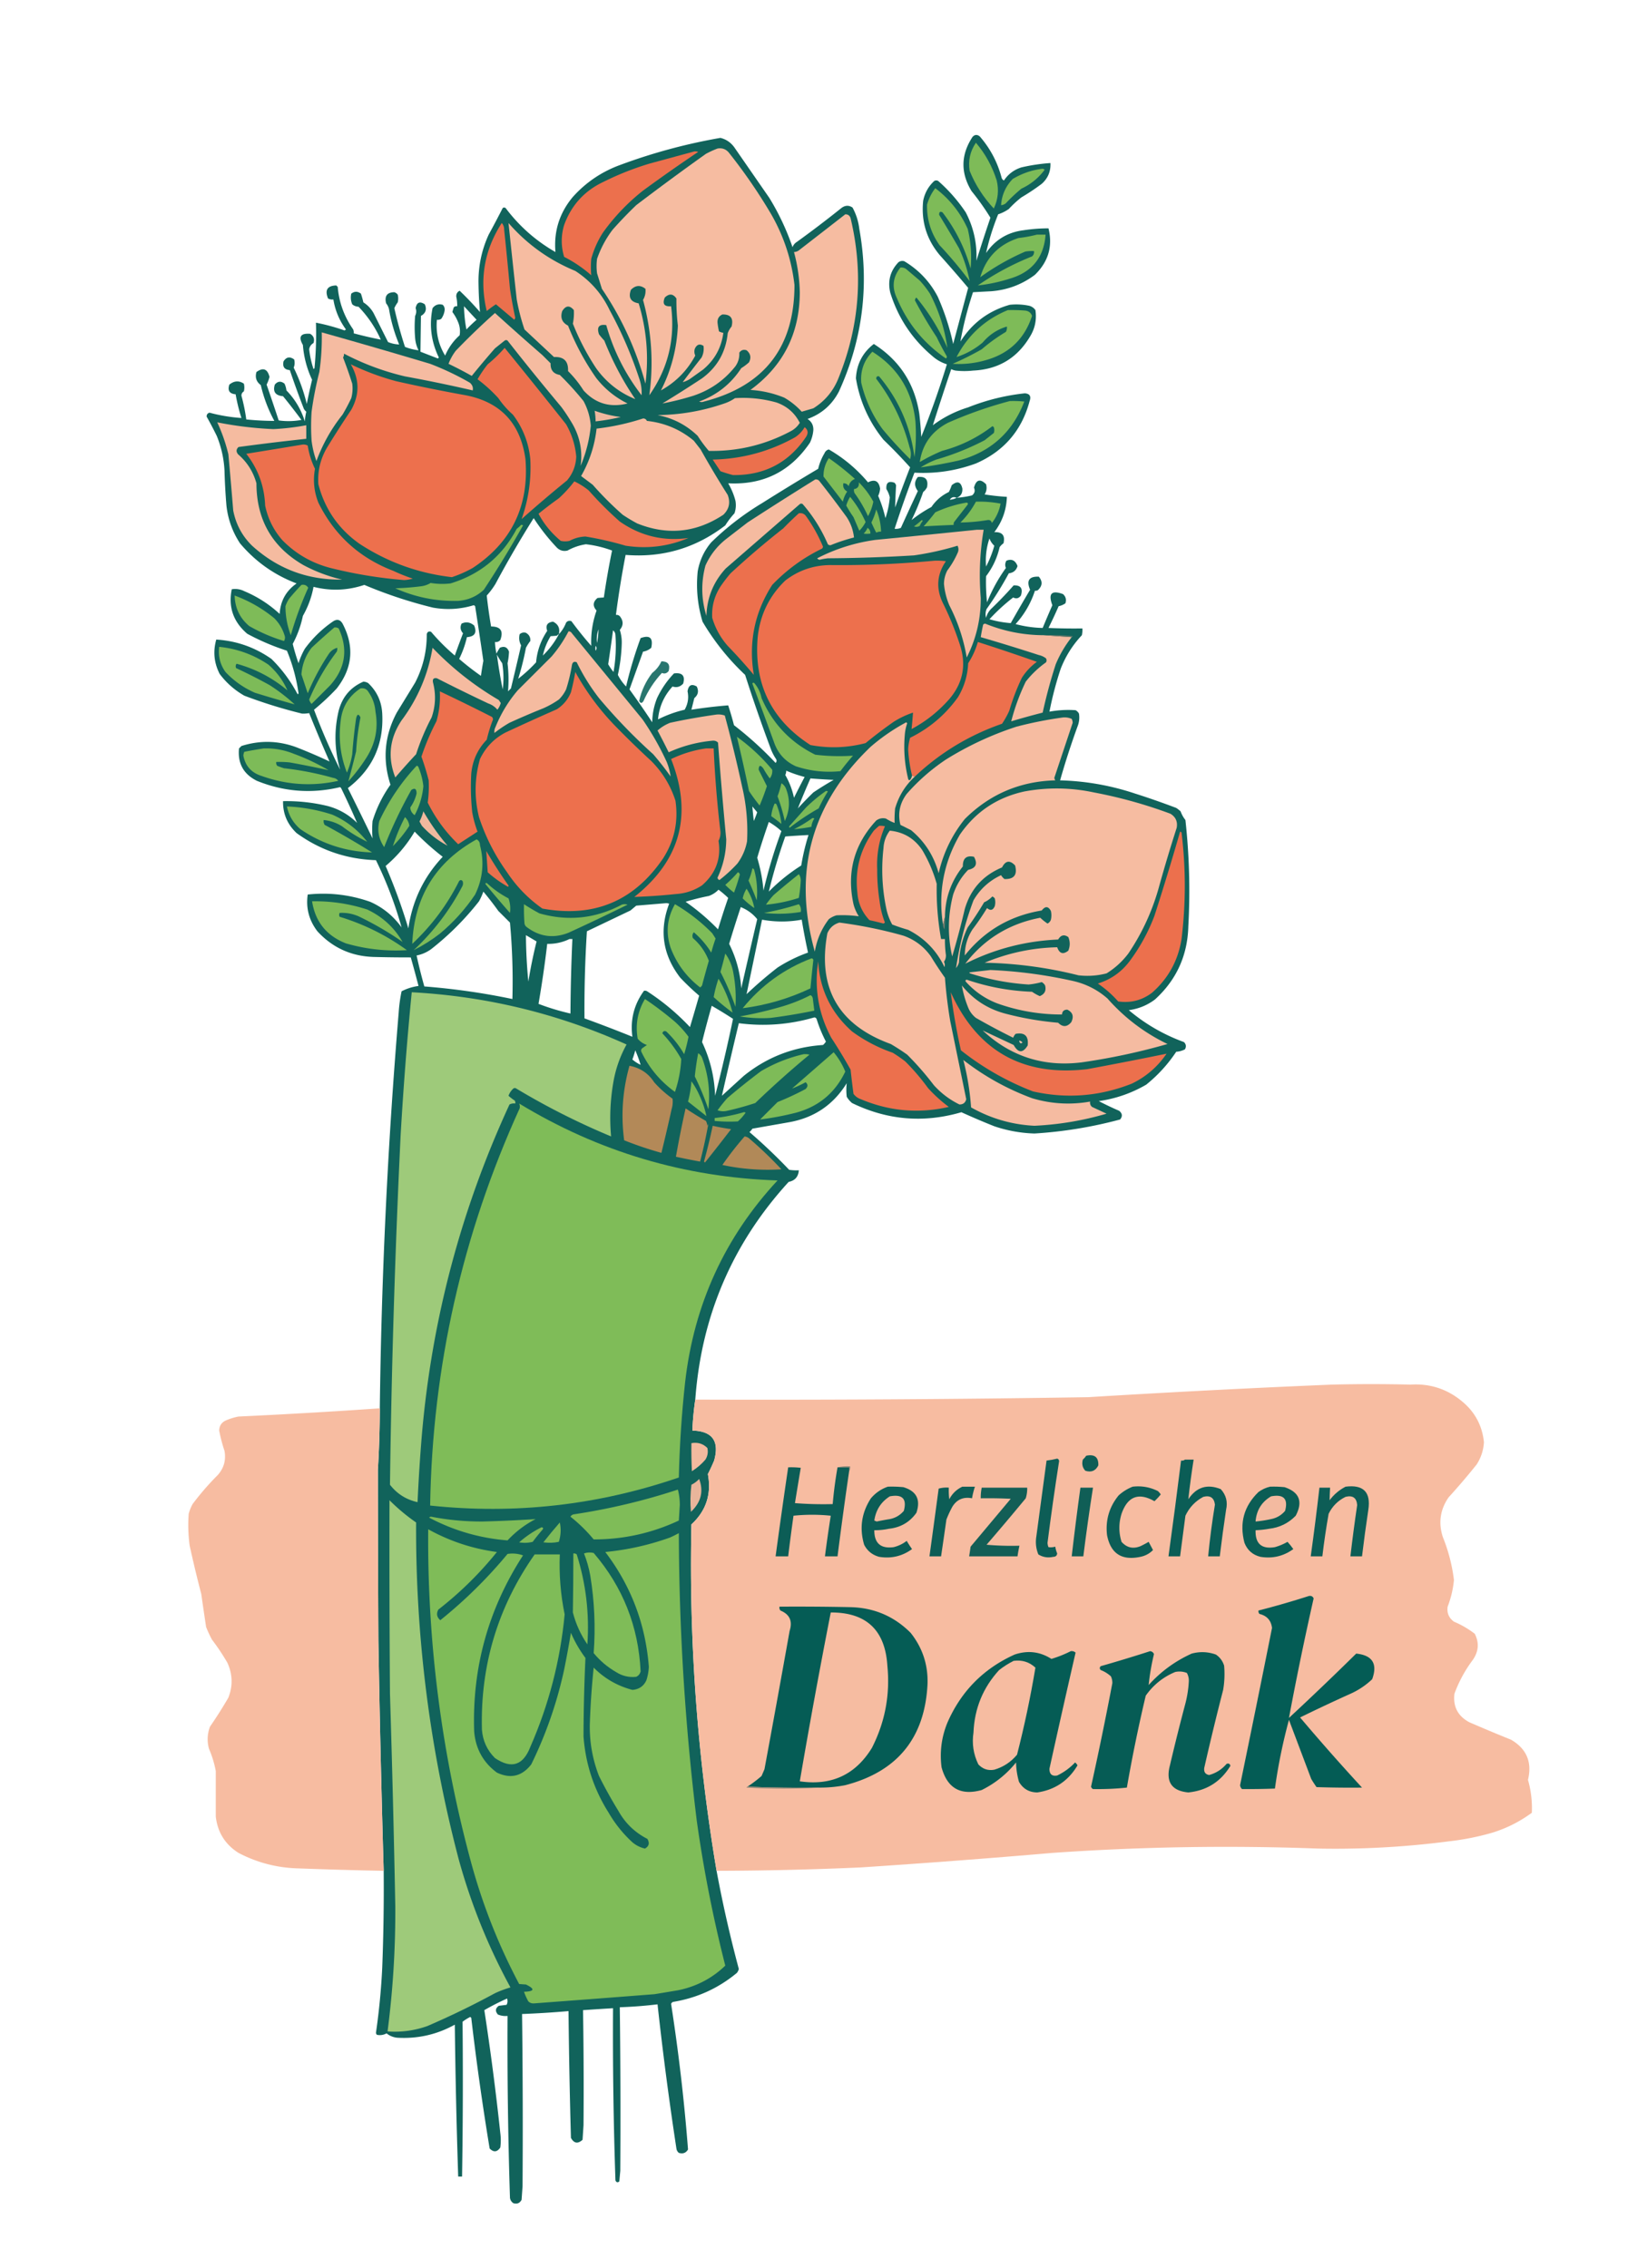 <svg xmlns="http://www.w3.org/2000/svg" width="1702" height="2344"
     style="shape-rendering:geometricPrecision;text-rendering:geometricPrecision;image-rendering:optimizeQuality;fill-rule:evenodd;clip-rule:evenodd">
  <path style="opacity:.96" fill="#085d55"
        d="M988.5 514.5a103.17 103.17 0 0 0 16-2.5c2.74-2.204 3.4-4.871 2-8 2.28-8.385 6.44-9.551 12.5-3.5 1.02 3.817.52 7.317-1.5 10.5a234.501 234.501 0 0 0 23 2.5c-.46 13.547-4.79 25.714-13 36.5 8.22-.41 11.39 3.424 9.5 11.5a16.715 16.715 0 0 0-4 4c-2.52 11.03-7.18 21.03-14 30-.29 9.01.05 18.01 1 27a166.535 166.535 0 0 1 19.5-35.5c-1.1-2.498-.93-4.998.5-7.5 5.43-2.206 9.27-.373 11.5 5.5-1.32 4.488-4.32 6.988-9 7.5a348.323 348.323 0 0 1-23 37c-1.15 2.946-1.32 5.946-.5 9 .89-3.452 2.56-6.452 5-9 8.37-8.026 16.2-16.192 23.5-24.5 7.32-.315 9.82 3.185 7.5 10.5-2.13 2.958-4.79 3.624-8 2a195.734 195.734 0 0 0-24.5 22.5 106.422 106.422 0 0 0 22 4 1775.665 1775.665 0 0 1 20-34.5c-4.04-9.452-1.04-13.952 9-13.5 4.12 4.88 3.78 9.547-1 14-.95.483-1.95.649-3 .5-4.21 12.924-10.88 24.424-20 34.5a118.239 118.239 0 0 0 28 4c3.23-7.863 6.57-15.696 10-23.5-4.51-11.993-.84-15.826 11-11.5 2.85 2.559 3.68 5.726 2.5 9.5a17.977 17.977 0 0 1-7 3 477.301 477.301 0 0 1-10.5 22.5c11.66.5 23.33.667 35 .5.16 2.357 0 4.69-.5 7-9.6 10.183-16.93 21.849-22 35a356.192 356.192 0 0 0-11.5 44 108.222 108.222 0 0 1 27-1.5c1.5.833 2.67 2 3.5 3.5.66 4.072.32 8.072-1 12a814.181 814.181 0 0 0-18.5 57c26.32.697 51.99 5.197 77 13.5a820.4 820.4 0 0 1 43 15 36.078 36.078 0 0 1 4.5 3.5c1.23 3.333 2.9 6.333 5 9a666.981 666.981 0 0 1 3 110c-.83 30.159-12.33 55.33-34.5 75.5-8.03 6.01-17.03 9.68-27 11 16.97 14.32 35.97 25.32 57 33 2.21 2.21 2.54 4.71 1 7.5-2.8 1.47-5.8 2.3-9 2.5-8.54 12.88-18.88 24.22-31 34-15.19 8.84-31.52 14.51-49 17a306.05 306.05 0 0 0 21 10c3.36 2.73 3.7 5.73 1 9a445.94 445.94 0 0 1-88.5 14.5 142.35 142.35 0 0 1-41.5-7.5c-11.47-4.57-22.8-9.4-34-14.5-38.948 11.37-76.615 8.2-113-9.5a25.5 25.5 0 0 1-5.5-6.5c-.543-4.74-.543-9.41 0-14-13.948 22.57-34.115 36.07-60.5 40.5-12.34 2.17-24.673 4.33-37 6.5a15.074 15.074 0 0 1-3 3.5 564.336 564.336 0 0 1 41 39c3.317.5 6.65.67 10 .5-.498 6.68-3.998 10.68-10.5 12-58.037 63.53-90.204 138.53-96.5 225a298.714 298.714 0 0 0-3 32c20.619.52 28.119 10.86 22.5 31-2.023 4.82-4.19 9.49-6.5 14 3.915 20.59-1.752 37.92-17 52-2.585 120.21 6.081 239.55 26 358 6.321 34.1 13.988 67.93 23 101.5a11.287 11.287 0 0 1-2 4c-19.195 15.93-41.195 25.93-66 30-.928.39-1.595 1.05-2 2 7.767 49.97 13.6 100.13 17.5 150.5-2.161 3.62-5.328 4.79-9.5 3.5-1.393-1.17-2.227-2.67-2.5-4.5a3499.756 3499.756 0 0 1-19.5-149 453.798 453.798 0 0 1-39 3c.684 56.33.85 112.67.5 169l-1 11c-1.714 1.43-3.047 1.09-4-1a4431.064 4431.064 0 0 1-2.5-178c-10.337.62-20.67 1.29-31 2 .649 39.67.816 79.33.5 119l-1 15c-4.868 4.41-8.868 3.74-12-2a7509.363 7509.363 0 0 1-2.5-131 1011.936 1011.936 0 0 1-48 3c.724 59.33.891 118.67.5 178l-1 14c-1.821 3.49-4.654 4.66-8.5 3.5-1.987-1.32-3.154-3.15-3.5-5.5a5024.94 5024.94 0 0 1-2.5-188c-3.478.32-6.812-.18-10-1.5-2.961-3.47-2.628-6.47 1-9 2.667-.33 5.333-.67 8-1 1.091-2.06 1.258-4.23.5-6.5-8.036 3.6-15.87 7.6-23.5 12a2762.857 2762.857 0 0 1 16.5 127c.667 5 .667 10 0 15-3.26 4.79-6.927 5.12-11 1a2879.503 2879.503 0 0 1-19-135c-.333-.33-.667-.67-1-1a49.343 49.343 0 0 0-8 5c.518 53.34.351 106.67-.5 160h-4a7260.274 7260.274 0 0 1-3.5-157c-18.519 10.25-38.352 14.75-59.5 13.5-4.128-.4-7.794-1.9-11-4.5-3.17 1.7-6.504 2.2-10 1.5a3.947 3.947 0 0 1-1-2 705.465 705.465 0 0 0 6.5-67.5c1.289-33.32 1.789-66.65 1.5-100-2.32-79.32-4.154-158.65-5.5-238-.294-58.9-.46-117.74-.5-176.5 1.294-21.15 1.961-42.31 2-63.5a5755.443 5755.443 0 0 1 19.5-409c.476-7.44 1.476-14.78 3-22a53.456 53.456 0 0 1 17.5-5.5 1424.98 1424.98 0 0 0-8-29.5c-12.944.016-25.944-.15-39-.5-22.928-.884-42.095-9.717-57.5-26.5-8.673-11.363-12.006-24.029-10-38 22.028-2.347 43.528.153 64.5 7.5 13.204 5.865 24.037 14.699 32.5 26.5-6.691-23.9-15.525-47.066-26.5-69.5-30.336-1-57.669-10.333-82-28-9.563-9.047-14.229-20.047-14-33a180.49 180.49 0 0 1 46 5c11.783 3.138 21.95 8.971 30.5 17.5a850.223 850.223 0 0 0-16.5-36l-1-1c-29.357 6.999-58.023 4.832-86-6.5-13.855-6.874-20.022-18.041-18.5-33.5l2.5-2.5c18.817-5.971 37.484-5.638 56 1a538.22 538.22 0 0 1 35 15 1639.472 1639.472 0 0 1-21-50c-2.62.472-5.12.639-7.5.5a511.846 511.846 0 0 1-59.5-18.5c-10.086-5.756-18.586-13.256-25.5-22.5-5.827-11.388-6.993-23.221-3.5-35.5 20.895 1.306 39.895 7.972 57 20 10.66 10.494 19.493 22.327 26.5 35.5.654 1.196 1.154 1.196 1.5 0a182.72 182.72 0 0 0-12-44 240.627 240.627 0 0 1-41-17.5c-14.402-12.312-19.735-27.645-16-46 4.527-.734 8.861-.067 13 2 13.578 5.702 25.745 13.535 36.5 23.5.774-13.388 6.608-23.888 17.5-31.5-23.116-8.789-42.616-22.623-58.5-41.5-7.769-11.874-12.435-24.874-14-39a650.585 650.585 0 0 1-2-36c-.626-12.467-3.293-24.467-8-36a400.78 400.78 0 0 0-10.5-20c.039-2.087 1.039-3.421 3-4a170.605 170.605 0 0 0 33 5.5 187.523 187.523 0 0 1-6-24.5c-6.349-.527-8.516-3.861-6.5-10 4.955-4.019 9.955-4.352 15-1a16.242 16.242 0 0 1 0 8c-1.698 1.029-2.532 2.529-2.5 4.5a183.805 183.805 0 0 1 5 24.5 295.508 295.508 0 0 0 29 1.5 146.11 146.11 0 0 1-14-37c-4.582-3.403-6.082-7.903-4.5-13.5 6.873-4.985 11.373-3.318 13.5 5a36.528 36.528 0 0 1-3 8 2419.428 2419.428 0 0 1 12.5 37c7.789 1.102 15.622.935 23.5-.5a671.637 671.637 0 0 0-19-24.5c-7.924-.72-10.758-4.72-8.5-12 2.971-3.592 6.304-3.925 10-1a22.508 22.508 0 0 1 2 7c8.917 9.172 15.25 19.838 19 32a65.75 65.75 0 0 1 1.5-10 10.756 10.756 0 0 1-2.5-3 982.328 982.328 0 0 1-14.5-40c-5.552-.411-7.718-3.411-6.5-9 2.844-4.605 6.511-5.272 11-2 .777 2.929.61 5.763-.5 8.5a179.642 179.642 0 0 1 13.5 37.5 674.894 674.894 0 0 1 5.5-25c-5.35-11.399-8.517-23.399-9.5-36-4.883-8.467-2.383-12.3 7.5-11.5 3.624 2.161 4.791 5.328 3.5 9.5-2.54 1.499-4.04 3.666-4.5 6.5a101.103 101.103 0 0 0 4.5 20.5l1-1a377.012 377.012 0 0 0 1.5-47 209.743 209.743 0 0 1 29.5 8l1.5-1c-6.815-9.296-11.148-19.629-13-31-1.967.239-3.801-.094-5.5-1-3.553-8.75-.719-13.25 8.5-13.5l1.5 1.5c1.321 15.951 6.655 30.618 16 44a8.43 8.43 0 0 1 .5 4 422.894 422.894 0 0 0 28 6.5c-5.71-12.7-13.376-24.034-23-34-2.507-.093-4.674-.926-6.5-2.5-1.504-3.539-1.837-7.205-1-11 3.262-2.577 6.595-2.577 10 0a98.984 98.984 0 0 1 2.5 9c4.396 2.774 7.896 6.441 10.5 11l15 30c3.745 1.563 7.578 2.397 11.5 2.5a163.574 163.574 0 0 1-10.5-36.5 15.39 15.39 0 0 0-3-6c-1.826-7.569 1.008-11.402 8.5-11.5a6.978 6.978 0 0 1 3.5 2.5 16.242 16.242 0 0 1 0 8 31.25 31.25 0 0 0-3.5 6 441.551 441.551 0 0 0 11 40c4.583 1.812 9.25 2.979 14 3.5a33.658 33.658 0 0 1-3.5-12.5 132.434 132.434 0 0 1 0-23c1.317-2.714 1.484-5.381.5-8 1.155-6.081 4.322-7.415 9.5-4 2.266 5.202.933 9.202-4 12-.175 12.385-.342 24.718-.5 37 5.99 2.331 11.99 4.664 18 7l1-1c-7.925-16.329-10.092-33.329-6.5-51 2.707-3.535 6.207-4.702 10.5-3.5 1.507 1.473 2.174 3.307 2 5.5-.391 3.251-1.558 6.251-3.5 9-1.356.88-2.856 1.214-4.5 1-1.222 13.369 1.611 25.702 8.5 37 3.448-8.114 8.448-15.114 15-21 .658-4.072.325-8.072-1-12-1.606-4.404-3.773-8.404-6.5-12a43.145 43.145 0 0 1 1.5-5c1.011-.837 2.178-1.17 3.5-1a44.673 44.673 0 0 0-1-10c-.092-2.827 1.075-4.827 3.5-6a328.934 328.934 0 0 1 21 22 394.332 394.332 0 0 1-1.5-29c-.405-17.81 3.095-34.81 10.5-51a1104.37 1104.37 0 0 0 14.5-27.5c1-.667 2-.667 3 0 14.096 18.77 31.263 33.937 51.5 45.5-1.841-21.477 4.159-40.477 18-57 13.177-14.675 29.01-25.508 47.5-32.5a582.06 582.06 0 0 1 105-28.5c6.025 1.512 10.858 4.845 14.5 10l36 52a254.575 254.575 0 0 1 24 51c.846-2.347 2.346-4.18 4.5-5.5a1167.132 1167.132 0 0 0 46-35c3.848-2.905 7.681-3.072 11.5-.5a60.743 60.743 0 0 1 7 22c10.454 58.255 3.454 114.255-21 168-7.121 13.791-17.955 23.291-32.5 28.5 4.176 2.694 6.176 6.527 6 11.5a37.652 37.652 0 0 1-3.5 13c-20.25 29.875-48.417 43.875-84.5 42a70.886 70.886 0 0 1 7.5 18c.791 4.426.457 8.759-1 13a84.567 84.567 0 0 0-9.5 12.5c-30.392 23.408-64.725 33.574-103 30.5a999.99 999.99 0 0 0-10 62c1.89-.203 3.39.463 4.5 2 3.34 4.64 3.174 9.14-.5 13.5a42.043 42.043 0 0 1 2 14.5 175.033 175.033 0 0 1-4 32c2.171 4.359 5.005 8.359 8.5 12a432.413 432.413 0 0 1 15-50c9.503-3.506 13.17-.172 11 10-2.433 2.126-5.266 3.459-8.5 4l-14 39a908.347 908.347 0 0 1 23.5 34 69.65 69.65 0 0 1 5-25c4.512-9.564 10.346-18.064 17.5-25.5 8.566-1.108 11.733 2.392 9.5 10.5-3.116 3.41-6.782 4.41-11 3-8.844 9.684-13.844 21.017-15 34a123.509 123.509 0 0 1 27.5-10c3.423-6.006 4.423-12.339 3-19 .967-6.399 4.134-8.066 9.5-5 2.295 4.693 1.462 8.693-2.5 12-1.005 4.012-2.005 8.012-3 12a491.718 491.718 0 0 1 38-4.5 311.429 311.429 0 0 1 6 20.5 364.892 364.892 0 0 1 43 39c1.114-1.223 1.281-2.556.5-4a50.548 50.548 0 0 1-6-12 1663.431 1663.431 0 0 1-26-75c-17.327-16.313-31.993-34.647-44-55-5.127-16.968-6.794-34.302-5-52 1.98-11.292 6.647-21.292 14-30 15.966-15.557 33.466-29.057 52.5-40.5a2575.237 2575.237 0 0 1 58-35.5 55.663 55.663 0 0 1 6.5-16c.872-2.113 2.372-3.446 4.5-4 15.426 8.916 28.926 20.249 40.5 34 7.03-3.568 11.196-1.401 12.5 6.5a22.202 22.202 0 0 1-2 7.5 132.472 132.472 0 0 1 7.5 23 90.678 90.678 0 0 0 4.5-21.5 26.737 26.737 0 0 0-3.5-8.5c-.517-6.652 2.316-8.819 8.5-6.5a9.454 9.454 0 0 1 1.5 2.5 736.051 736.051 0 0 0-1 23 1540.853 1540.853 0 0 1 15.5-41.5 556.508 556.508 0 0 0-27.5-28.5c-15.067-18.636-24.567-39.803-28.5-63.5.794-14.759 6.961-26.592 18.5-35.5 26.429 16.8 42.095 40.8 47 72a363.516 363.516 0 0 1 2 24 909.641 909.641 0 0 0 26.5-75c-5.58-1.733-10.58-4.566-15-8.5-20.874-17.552-35.374-39.385-43.5-65.5-2.846-12.116-.013-22.616 8.5-31.5 1.865-1.301 3.865-1.635 6-1 14.935 8.934 26.435 21.101 34.5 36.5a250.14 250.14 0 0 1 16 49l15.5-58a1386.522 1386.522 0 0 0-29.5-34c-13.532-16.264-19.199-34.93-17-56 1.633-8.102 5.466-14.936 11.5-20.5 1.333-.667 2.667-.667 4 0a165.342 165.342 0 0 1 28.5 32.5c8.16 15.622 11.83 32.289 11 50 4.64-14.909 9.47-29.742 14.5-44.5a256.797 256.797 0 0 0-19.5-27.5c-11.473-18.88-11.14-37.546 1-56 2.28-2.484 4.78-2.651 7.5-.5 10.76 12.355 18.26 26.522 22.5 42.5.37 1.41 1.2 2.41 2.5 3 4.44-6.613 10.44-11.113 18-13.5a191.889 191.889 0 0 1 30-4.5c.44 8.615-2.56 15.781-9 21.5a223.054 223.054 0 0 1-21 14 110.258 110.258 0 0 0-13 12 42.447 42.447 0 0 1-11 5.5c-5.3 13.06-9.47 26.394-12.5 40 9.32-13.577 22.15-21.41 38.5-23.5a170.813 170.813 0 0 1 26-2c4.54 18.464-.12 34.464-14 48-13.26 9.981-28.26 15.648-45 17l-19 1c-5.703 17.152-10.036 34.152-13 51 12.18-19.188 29.18-31.855 51-38a64.305 64.305 0 0 1 20 1c2.7.69 4.86 2.19 6.5 4.5 1.48 10.071-.52 19.405-6 28-13.22 21.872-32.72 33.372-58.5 34.5-6 .667-12 .667-18 0a15.256 15.256 0 0 1-4.5-1.5 2931.225 2931.225 0 0 0-19 58c11.038-8.245 23.205-14.412 36.5-18.5 18.86-7.509 38.36-12.343 58.5-14.5 5.09.349 6.76 3.015 5 8-8.07 30.405-26.57 51.905-55.5 64.5-20.601 7.562-41.768 10.728-63.5 9.5a1198.477 1198.477 0 0 0-20.5 58c2.292.256 4.459-.077 6.5-1a2766.895 2766.895 0 0 1 17.5-38c-3.807-5.01-3.807-9.843 0-14.5 7.833-.869 11 2.631 9.5 10.5a14.506 14.506 0 0 1-4 5c-3.455 10.068-7.455 19.735-12 29a133.406 133.406 0 0 1 20.5-13.5c4.623-6.791 10.623-11.958 18-15.5a45.566 45.566 0 0 0 3-7c5.805-4.806 9.472-3.639 11 3.5.267 4.806-1.733 7.973-6 9.5zm-509-198c4.283 4.62 8.617 9.287 13 14a148.386 148.386 0 0 0-10.5 10 139.069 139.069 0 0 1-2.5-24zm509 198c-2.099 1.112-4.433 1.779-7 2 1.771-2.723 4.105-3.389 7-2zm-411 141c1.399-6.037-.601-10.371-6-13-5.944.728-7.944 3.894-6 9.5-6.606 9.816-10.439 20.649-11.5 32.5a147.622 147.622 0 0 1-18.5 17 280.578 280.578 0 0 0 8-32 42.906 42.906 0 0 1 4.5-7c.348-3.69-1.152-6.523-4.5-8.5-2.42-.687-4.587-.187-6.5 1.5-.954 4.09-.454 7.923 1.5 11.5a4330.976 4330.976 0 0 1-10.5 44.5l-3 3c.803-9.642.636-19.308-.5-29a70.338 70.338 0 0 0 1.5-12c-1.774-4.718-4.94-6.051-9.5-4a76.716 76.716 0 0 0-3.5 6 74.058 74.058 0 0 1-1.5-12c2.222.322 4.056-.345 5.5-2 3.496-9.362.33-14.029-9.5-14a524.237 524.237 0 0 1-4.5-32 78.664 78.664 0 0 0 9-12c12.5-23.372 25.667-46.038 39.5-68a210.887 210.887 0 0 0 24 30.5c3.123 3.02 6.79 4.02 11 3a56.087 56.087 0 0 1 19-6.5 113.98 113.98 0 0 1 27 6.5 851.93 851.93 0 0 0-8.5 48.5c-1.974.126-4.141.292-6.5.5-4.864 4.035-5.198 8.368-1 13-4.203 11.758-6.036 23.924-5.5 36.5a374.337 374.337 0 0 1-20.5-25.5c-2.201-.825-4.034-.325-5.5 1.5-1.774 4.57-4.274 8.57-7.5 12zm445-99c1.02 2.86 2.69 5.36 5 7.5a106.05 106.05 0 0 1-8.5 21.5c-.84-9.963.33-19.63 3.5-29zm-671 239a643.973 643.973 0 0 1-27-62 243.256 243.256 0 0 0 23.5-22c16.395-21.083 18.395-43.416 6-67-2.376-4.052-5.543-4.885-9.5-2.5-11.459 7.792-21.292 17.292-29.5 28.5a74.644 74.644 0 0 0-6.5 15 223.982 223.982 0 0 1-6-20c4.867-9.111 8.367-18.778 10.5-29 5.369-9.399 9.035-19.399 11-30 17.671 4.481 35.171 3.814 52.5-2a466.235 466.235 0 0 0 71 23.5c14.22 2.525 28.22 1.692 42-2.5a3.647 3.647 0 0 1 1.5 1 5750.431 5750.431 0 0 1 8.5 56.5 314.196 314.196 0 0 0-2.5 15.5 284 284 0 0 1-22.5-17.5 100.567 100.567 0 0 0 8-22.5c8.079-.571 10.579-4.571 7.5-12-4.093-3.505-8.427-4.172-13-2-1.761 3.588-1.261 6.921 1.5 10a947.74 947.74 0 0 0-8.5 23c-8.833-7.5-17-15.667-24.5-24.5-2.388-.865-3.888-.032-4.5 2.5.085 17.659-3.915 34.325-12 50l-19 31c-12.716 23.92-14.882 48.753-6.5 74.5-8.155 11.478-14.322 23.978-18.5 37.5a102.857 102.857 0 0 0 0 18 5306.722 5306.722 0 0 0-25.5-52c25.347-19.365 37.181-45.032 35.5-77-.666-12.494-5.499-22.994-14.5-31.5a10.413 10.413 0 0 0-5-1.5c-13.277 5.788-21.777 15.788-25.5 30-4.88 20.456-4.38 40.789 1.5 61zm267-145a100.168 100.168 0 0 1-1.5 14c-.635-4.907-.135-9.574 1.5-14zm15 1c1.567 1.181 2.401 2.847 2.5 5a154.905 154.905 0 0 1-2 38 62.047 62.047 0 0 1-5.5-8 2203.684 2203.684 0 0 0 5-35zm-56 4c-4.265 8.168-9.765 15.501-16.5 22 1.492-7.006 4.159-13.673 8-20 1.974-.126 4.141-.292 6.5-.5.544-.717 1.211-1.217 2-1.5zm38 12c1.288 1.535 1.288 3.201 0 5-.307-1.387-.307-3.054 0-5zm-102 9a73.56 73.56 0 0 0 5.5 9 91.68 91.68 0 0 1 .5 27 506.681 506.681 0 0 1-6-36zm299 120a127.592 127.592 0 0 0 19 6.5 970.134 970.134 0 0 0-11 21.5c-1.757-8.341-4.757-16.174-9-23.5.648-1.44.981-2.94 1-4.5zm12 39a883.36 883.36 0 0 1 13-31 610.493 610.493 0 0 0 24 1.5 337.406 337.406 0 0 0-21 13 369.115 369.115 0 0 0-16 16.5zm-47-2a835.698 835.698 0 0 0 5 6 147.393 147.393 0 0 1-3.5 9 341.728 341.728 0 0 1-1.5-15zm17 16a72.898 72.898 0 0 1 13 9.5 499.072 499.072 0 0 0-18.5 61.5 165.968 165.968 0 0 0-6.5-34 847.8 847.8 0 0 1 12-37zm-366 10a266.285 266.285 0 0 0 29 26c-19.561 20.793-31.394 45.46-35.5 74a583.78 583.78 0 0 0-23.5-64.5c12.006-10.17 22.006-22.003 30-35.5zm366 62a559.602 559.602 0 0 1 17-57 849.413 849.413 0 0 1 24-1.5 222.288 222.288 0 0 0-7.5 31.5 186.203 186.203 0 0 0-33.5 27zm-52-2a100.226 100.226 0 0 1 10 8.5 788.002 788.002 0 0 0-10.5 32.5 226.307 226.307 0 0 0-33.5-28.5 228.112 228.112 0 0 1 24-6c3.911-1.444 7.244-3.611 10-6.5zm-243 2a325.143 325.143 0 0 1 15.5 20l12 12a668.528 668.528 0 0 1 2.5 79 713.202 713.202 0 0 0-91-13 561.846 561.846 0 0 1-8-32c5.464-1.065 10.464-3.232 15-6.5 18.5-14.5 35-31 49.5-49.5a66.584 66.584 0 0 0 4.5-10zm188 12a8.43 8.43 0 0 1 4 .5c-10.433 27.574-6.6 53.074 11.5 76.5a254.946 254.946 0 0 0 19.5 18.5 2311.803 2311.803 0 0 1-9.5 32.5c-13.112-13.95-27.612-26.12-43.5-36.5-1.259-.98-2.592-1.32-4-1-10.327 14.14-14.327 29.97-12 47.5a1466.714 1466.714 0 0 0-49.5-19c-.237-30.03.596-60.03 2.5-90l45-21.5 6-5c10.154-.836 20.154-1.669 30-2.5zm78 4c6.828 2.731 12.494 6.898 17 12.5a11322.04 11322.04 0 0 0-16.5 71.5c-1.072-16.2-5.239-31.536-12.5-46 3.81-12.761 7.81-25.428 12-38zm6 90 16-77c13.643 2.502 27.31 2.502 41 0a629.948 629.948 0 0 0 6.5 34 153.615 153.615 0 0 0-31.5 15.5 417.967 417.967 0 0 0-32 27.5zm-228-61a6653.3 6653.3 0 0 0 11 6.5 493.938 493.938 0 0 0-8.5 41.5 517.604 517.604 0 0 1-2.5-48zm45 4h3a1915.761 1915.761 0 0 0-2 77 244.476 244.476 0 0 1-33-10 1156.45 1156.45 0 0 0 9-62c8.177.143 15.844-1.524 23-5zm147 69a433.988 433.988 0 0 1 22 13.5 1732.768 1732.768 0 0 1-18.5 79.5c-.692-19.47-5.192-37.97-13.5-55.5 3.107-12.6 6.44-25.1 10-37.5zm106 12c1.25.08 2.083.74 2.5 2 2.48 7.94 5.647 15.6 9.5 23a15.074 15.074 0 0 1-3 3.5c-30.833 2.05-58.166 12.72-82 32-7.5 6.83-15 13.67-22.5 20.5a6078.465 6078.465 0 0 1 17.5-75c26.494 3.43 52.494 1.43 78-6zm212 24a7.48 7.48 0 0 1 3 2c-1.9 1.14-2.9.47-3-2zm-397 10c2.136 4.91 3.969 9.91 5.5 15a37.207 37.207 0 0 1-8.5-5.5 103.12 103.12 0 0 0 3-9.5z"/>
  <path style="opacity:1" fill="#7ebb58"
        d="M1008.5 147.5c9.72 11.425 16.89 24.425 21.5 39 2.37 9.979 1.37 19.646-3 29-10.76-11.431-19.09-24.431-25-39-1.65-10.534.51-20.201 6.5-29z"/>
  <path style="opacity:1" fill="#f6bca1"
        d="M741.5 153.5c4.626-.8 8.46.534 11.5 4a555.589 555.589 0 0 1 44 64c13.011 22.699 21.011 47.032 24 73 .017 64.321-31.149 104.487-93.5 120.5-1.667.667-3.333.667-5 0 18.367-6.708 32.867-18.208 43.5-34.5a55.337 55.337 0 0 0 8-6c2.496-4.856 1.662-9.022-2.5-12.5-3.136-1.041-5.636-.207-7.5 2.5.249 5.18-1.085 9.847-4 14-11.43 14.472-25.93 24.638-43.5 30.5a280.627 280.627 0 0 1-32 8 1304.29 1304.29 0 0 0 41-26c15.685-11.531 24.518-27.031 26.5-46.5a22.144 22.144 0 0 1 4-7c2.17-8.553-.996-12.72-9.5-12.5-3.584 1.664-5.251 4.497-5 8.5a70.64 70.64 0 0 0 1.5 9 15.256 15.256 0 0 0 4.5 1.5c-2.031 15.395-9.031 28.061-21 38l-14 10c-2.359 1.358-4.693 2.358-7 3 6.379-8.59 12.879-17.09 19.5-25.5 1.914-3.814 2.581-7.814 2-12-3.924-2.564-6.924-1.564-9 3-.711 2.399-.544 4.732.5 7-8.308 15.474-20.141 27.474-35.5 36 10.641-20.888 16.474-43.221 17.5-67a217.097 217.097 0 0 1-1.5-28c-3.436-5.009-7.436-5.343-12-1-2.723 6.558-.556 9.558 6.5 9 4.367 33.69-3.133 64.357-22.5 92 4.536-33.257 2.369-66.091-6.5-98.5 2.095-3.604 2.928-7.437 2.5-11.5-5.209-4.144-10.209-3.811-15 1-2.919 7.934-.252 12.601 8 14 8.214 27.144 10.547 54.811 7 83-9.608-35.211-24.608-67.877-45-98l-5-16c-.667-5-.667-10 0-15 3.777-10.89 9.11-20.89 16-30a441.019 441.019 0 0 1 24.5-25.5 2790.397 2790.397 0 0 1 72-53 98.558 98.558 0 0 1 12-5.5z"/>
  <path style="opacity:1" fill="#ec704d"
        d="M717.5 156.5a8.43 8.43 0 0 1 4 .5 1692.552 1692.552 0 0 0-57 40c-15.912 12.577-29.745 27.077-41.5 43.5a98.056 98.056 0 0 0-12 27 93.538 93.538 0 0 0 0 17 133.797 133.797 0 0 0-28-19c-3.333-11-3.333-22 0-33 7.437-20.39 20.937-35.223 40.5-44.5a300.864 300.864 0 0 1 48-19c15.45-4.193 30.784-8.36 46-12.5z"/>
  <path style="opacity:1" fill="#7dbb58"
        d="M1076.5 174.5c1.18-.219 2.18.114 3 1-6.33 8.492-14.33 14.992-24 19.5a169.69 169.69 0 0 0-16 15c-1.55 1.289-3.22 1.956-5 2 .74-10.471 4.74-19.471 12-27 9.36-5.618 19.36-9.118 30-10.5z"/>
  <path style="opacity:1" fill="#7ebb58"
        d="M966.5 194.5c14.733 11.122 25.9 25.122 33.5 42 3.28 13.485 4.28 27.152 3 41-5.971-21.276-15.638-40.609-29-58-2.395-1.298-3.562-.465-3.5 2.5a1678.1 1678.1 0 0 1 20.5 34.5c5.097 10.955 8.764 22.289 11 34a430.04 430.04 0 0 0-31-37c-8.984-12.615-13.317-26.615-13-42 1.792-6.251 4.626-11.918 8.5-17z"/>
  <path style="opacity:1" fill="#f6bca1"
        d="M873.5 221.5c2.792-.048 4.625 1.285 5.5 4 13.335 55.961 9.335 110.627-12 164-5.231 13.885-14.064 24.719-26.5 32.5l-12 3.5a75.133 75.133 0 0 0-18-14.5c-11.215-4.577-22.882-7.243-35-8 33.926-24.849 50.926-58.516 51-101a173.117 173.117 0 0 0-6-41.5c2.283-.108 4.283-.941 6-2.5a22250.41 22250.41 0 0 0 47-36.5z"/>
  <path style="opacity:1" fill="#ea704d"
        d="M518.5 230.5c1.697 1.805 2.53 4.139 2.5 7a4074.42 4074.42 0 0 1 6 61 471.61 471.61 0 0 0 5.5 30l-1 2-19-16a92.607 92.607 0 0 0-9.5 7c-7.793-32.537-2.626-62.871 15.5-91z"/>
  <path style="opacity:1" fill="#f6bca1"
        d="M525.5 230.5c19.049 21.872 42.049 38.372 69 49.5 15.661 10.165 27.495 23.665 35.5 40.5a429.008 429.008 0 0 1 31 72c1.648 5.244 2.315 10.577 2 16-16.924-22.015-29.09-46.182-36.5-72.5-7.508-1.141-10.008 2.026-7.5 9.5a73.25 73.25 0 0 0 5.5 6.5c8.635 21.795 19.301 41.962 32 60.5-16.594-6.762-30.094-17.428-40.5-32a251.175 251.175 0 0 1-24-46 55.159 55.159 0 0 0 1-14c-4.318-5.205-8.318-4.872-12 1-2.183 6.86-.183 11.86 6 15 7.602 19.21 17.269 37.21 29 54 8.827 11.325 19.66 20.159 32.5 26.5-18.039 4.537-33.206.037-45.5-13.5a114.974 114.974 0 0 0-16-20c.5-10.167-4.333-15-14.5-14.5L542 340.5a211.568 211.568 0 0 1-8-31 11766.574 11766.574 0 0 1-8.5-79z"/>
  <path style="opacity:1" fill="#7dbb58"
        d="M1071.5 242.5h9c-1.77 23.615-14.1 38.781-37 45.5a167.13 167.13 0 0 1-33 7c17.49-12.08 36.16-22.08 56-30 1.66-1.444 2.32-3.278 2-5.5a40.9 40.9 0 0 0-9 .5c-16.53 7.175-32.03 16.008-46.5 26.5 6.03-20.361 19.19-33.861 39.5-40.5 6.55-.755 12.88-1.922 19-3.5zM930.5 276.5c2.726-.236 5.059.597 7 2.5l13 11a102.355 102.355 0 0 1 10.5 13.5c9.241 17.719 15.241 36.385 18 56-8.326-18.945-18.992-36.278-32-52-.944.763-1.444 1.763-1.5 3a443.328 443.328 0 0 0 22.5 38 256.871 256.871 0 0 0 10 19c.749 1.135.583 2.135-.5 3-22.896-15.729-39.729-36.396-50.5-62-5.576-11.512-4.41-22.179 3.5-32z"/>
  <path style="opacity:1" fill="#7ebb58"
        d="M1041.5 320.5c6.01-.166 12.01.001 18 .5 3.55.425 5.88 2.259 7 5.5-7.63 23.46-23.29 38.627-47 45.5-11.45 3.409-23.113 4.742-35 4a314.512 314.512 0 0 0 30-15 174.886 174.886 0 0 1 25-18c.91-1.699 1.24-3.533 1-5.5-9.89 2.959-18.23 8.459-25 16.5-8.09 6.791-17.095 11.791-27 15 11.85-22.695 29.52-38.862 53-48.5z"/>
  <path style="opacity:1" fill="#f5bba0"
        d="M511.5 323.5a3061.074 3061.074 0 0 0 49 43.5l8.5 8.5c-.315 6.844 2.852 10.844 9.5 12a311.261 311.261 0 0 1 24.5 27c4.322 7.965 6.822 16.465 7.5 25.5a140.718 140.718 0 0 1-10.5 41.5c2.247-16.51-1.087-31.844-10-46a179.617 179.617 0 0 0-10-15 2717.515 2717.515 0 0 1-55.5-68.5c-1-.667-2-.667-3 0l-10 8a946.135 946.135 0 0 0-24 28.5 406.69 406.69 0 0 0-24-12.5 53.52 53.52 0 0 1 7.5-13.5 740.672 740.672 0 0 1 40.5-39z"/>
  <path style="opacity:1" fill="#f5bba1"
        d="M332.5 343.5a7037.278 7037.278 0 0 1 112 32.5 288.825 288.825 0 0 1 41 19.5c2.641 2.273 3.641 4.939 3 8a1549.833 1549.833 0 0 0-70-14.5c-22.08-5.19-43.08-13.023-63-23.5a6.846 6.846 0 0 1-1 4 431.698 431.698 0 0 1 9.5 27 38.186 38.186 0 0 1-1 15 205.993 205.993 0 0 1-9 17c-11.575 14.477-20.575 30.477-27 48a96.513 96.513 0 0 1-5-21c-.667-10-.667-20 0-30a359.366 359.366 0 0 1 8-41 246.21 246.21 0 0 0 2.5-41z"/>
  <path style="opacity:1" fill="#ec704d"
        d="M521.5 359.5a8179.256 8179.256 0 0 1 63.5 79c5.962 10.417 9.462 21.583 10.5 33.5-.43 9.299-3.596 17.466-9.5 24.5a1351.283 1351.283 0 0 0-47 40c7.103-19.965 10.103-40.632 9-62-1.687-17.068-7.687-32.401-18-46a90.479 90.479 0 0 1-15-17c-6.59-7.262-13.756-13.762-21.5-19.5a120.967 120.967 0 0 1 10.5-15.5 140.846 140.846 0 0 0 17.5-17z"/>
  <path style="opacity:1" fill="#7dbb58"
        d="M901.5 363.5c26.336 16.579 41.169 40.579 44.5 72 .87 12.376.536 24.709-1 37-4.051-31.524-16.218-59.357-36.5-83.5-1.973-.538-2.973.296-3 2.5 16.259 21.189 27.759 44.856 34.5 71 1.499 3.973 1.666 7.973.5 12a415.98 415.98 0 0 1-28.5-31c-10.564-14.464-17.897-30.464-22-48-.957-12.414 2.876-23.08 11.5-32z"/>
  <path style="opacity:1" fill="#ed704d"
        d="M362.5 376.5a265.109 265.109 0 0 0 47 17.5 1700.55 1700.55 0 0 0 69 14c37.774 6.44 59.274 28.607 64.5 66.5 3.846 48.468-14.32 85.968-54.5 112.5a123.029 123.029 0 0 1-21.5 9.5c-34.577-3.97-66.411-15.47-95.5-34.5-21.691-15.348-35.858-35.848-42.5-61.5-.929-13.556 2.071-26.223 9-38a1185.256 1185.256 0 0 1 25-39c8.687-15.736 8.52-31.402-.5-47z"/>
  <path style="opacity:1" fill="#f6bca1"
        d="M759.5 411.5c14.612-.962 28.945.538 43 4.5 10.831 3.834 18.831 10.834 24 21-2.477 3.913-5.811 6.913-10 9-26.295 13.907-54.295 20.574-84 20a133.306 133.306 0 0 1-11.5-15.5c-11.685-11.26-25.519-18.426-41.5-21.5 23.662-.266 46.662-4.266 69-12 4.007-1.337 7.673-3.17 11-5.5z"/>
  <path style="opacity:1" fill="#7ebb58"
        d="M1043.5 414.5c5.01-.166 10.01.001 15 .5-12.23 31.891-34.89 52.224-68 61a456.855 456.855 0 0 1-39 7 89.622 89.622 0 0 1 16-8 271.08 271.08 0 0 0 50-20c3.17-2.5 6.33-5 9.5-7.5.67-2 .67-4 0-6a3.595 3.595 0 0 0-1.5-1c-15.55 11.941-32.883 20.441-52 25.5a184.956 184.956 0 0 0-23 11.5c2.68-18.226 12.347-31.726 29-40.5a429.323 429.323 0 0 1 64-22.5z"/>
  <path style="opacity:1" fill="#efb89e"
        d="M614.5 424.5a130.946 130.946 0 0 0 27 6.5 211.764 211.764 0 0 1-26 4.5 72.032 72.032 0 0 0-1-11z"/>
  <path style="opacity:1" fill="#f7bca1"
        d="M664.5 432.5c1.859-.039 3.192.794 4 2.5 18.348 1.995 34.514 8.828 48.5 20.5l7 9a1012.512 1012.512 0 0 0 28 47c2.982 7.879 1.482 14.713-4.5 20.5-28.043 18.548-57.71 21.548-89 9a169.27 169.27 0 0 1-15-9c-11-9.667-21.333-20-31-31l-12-9c8.72-15.205 14.053-31.539 16-49 16.476-1.926 32.476-5.426 48-10.5z"/>
  <path style="opacity:1" fill="#f5bba0"
        d="M224.5 436.5a382.693 382.693 0 0 0 58 7 248.878 248.878 0 0 0 34-4v14a2502.75 2502.75 0 0 0-70 8.5c-2.484 2.284-2.651 4.784-.5 7.5 9.37 8.071 15.703 18.071 19 30 .071 37.667 16.238 65.834 48.5 84.5a160.949 160.949 0 0 0 40 15c-35.674.556-66.674-11.111-93-35-10.288-10.073-16.788-22.239-19.5-36.5a5939.674 5939.674 0 0 0-5-58 175.801 175.801 0 0 0-11.5-33z"/>
  <path style="opacity:1" fill="#eb704d"
        d="M831.5 441.5c3.499 2.691 3.999 6.024 1.5 10-17.929 26.717-43.096 39.884-75.5 39.5a146.306 146.306 0 0 1-13-4l-8-12c30.297-.656 58.63-8.323 85-23 4.212-2.711 7.546-6.211 10-10.5z"/>
  <path style="opacity:1" fill="#ec704d"
        d="M312.5 459.5c1.967-.239 3.801.094 5.5 1 1.312 8.421 3.812 16.421 7.5 24-2.152 12.006-.985 23.672 3.5 35 16.585 33.581 42.418 57.081 77.5 70.5a183.094 183.094 0 0 0 20 8 34.953 34.953 0 0 1-9 1.5 466.84 466.84 0 0 1-76-12.5c-19.198-5.009-35.698-14.509-49.5-28.5-9.173-10.347-15.173-22.347-18-36-.785-20.032-7.285-37.865-19.5-53.5 19.466-3.135 38.8-6.302 58-9.5z"/>
  <path style="opacity:1" fill="#7dbb58"
        d="M856.5 473.5a275.28 275.28 0 0 1 27 21.5c-3.423 1.307-5.59 3.807-6.5 7.5-1.264-2.107-3.097-3.107-5.5-3-.678 3.773.656 6.606 4 8.5a29.407 29.407 0 0 0-4.5 10.5l-20-26c-.104-6.858 1.729-13.191 5.5-19z"/>
  <path style="opacity:1" fill="#f5bba0"
        d="M842.5 495.5c1.89-.203 3.39.463 4.5 2a1187.958 1187.958 0 0 1 28 37c4.197 6.427 6.697 13.427 7.5 21a185.204 185.204 0 0 0-23 7.5c-1.444.781-2.777.614-4-.5-6.54-15.264-15.207-29.098-26-41.5-1-.667-2-.667-3 0L750 587.5c-12.714 13.795-19.38 30.128-20 49-5.331-17.27-5.664-34.604-1-52 4.876-10.886 12.043-20.052 21.5-27.5l22-17a3985.66 3985.66 0 0 1 70-44.5z"/>
  <path style="opacity:1" fill="#ec704d"
        d="M593.5 497.5a71.168 71.168 0 0 1 15 9.5c10 11.333 20.667 22 32 32 21.411 14.936 45.078 20.602 71 17-20.909 8.822-42.576 11.489-65 8a339.853 339.853 0 0 0-41.5-9.5c-5.855.237-11.355 1.737-16.5 4.5-3 .667-6 .667-9 0-9.496-7.83-17.163-17.163-23-28a384.797 384.797 0 0 1 21-16 131.409 131.409 0 0 0 16-17.5z"/>
  <path style="opacity:1" fill="#7dba58"
        d="M887.5 498.5c5.952 5.883 10.952 12.549 15 20a52.159 52.159 0 0 1-5.5 15 135.68 135.68 0 0 0-14-24 8.43 8.43 0 0 1-.5-4c3.816-.59 5.483-2.923 5-7z"/>
  <path style="opacity:1" fill="#7dbb58"
        d="M878.5 513.5c6.461 7.833 11.795 16.5 16 26a34.24 34.24 0 0 1-6.5 9 6401.593 6401.593 0 0 1-6-14 140.089 140.089 0 0 1-7.5-12c.96-3.231 2.293-6.231 4-9zM1008.5 518.5c8.62-.264 17.12.403 25.5 2-1.33 7.325-4.33 13.992-9 20-.58-2.352-2.08-3.352-4.5-3a185.563 185.563 0 0 1-28 2.5 89.319 89.319 0 0 0 16-21.5z"/>
  <path style="opacity:1" fill="#7ebb58"
        d="M998.5 519.5c1.53.017 2.03.684 1.5 2l-14 18a4.934 4.934 0 0 0-.5 3c-10.37.427-20.703.927-31 1.5a247.778 247.778 0 0 0 12-14.5c10.343-4.784 21.01-8.117 32-10z"/>
  <path style="opacity:1" fill="#7ab858"
        d="M905.5 526.5c3.047 7.251 4.714 14.917 5 23a9.108 9.108 0 0 0-5 1 151.962 151.962 0 0 1-5-10.5 65.845 65.845 0 0 0 5-13.5z"/>
  <path style="opacity:1" fill="#ec704d"
        d="M825.5 530.5c3.152-.541 5.652.459 7.5 3 6.982 9.791 12.815 20.291 17.5 31.5a3.943 3.943 0 0 1-1 2c-19.408 9.406-36.575 21.906-51.5 37.5-18.249 28.474-24.582 59.474-19 93a572.515 572.515 0 0 0-27-30c-7.45-8.462-12.783-18.129-16-29-.686-11.952 2.314-22.952 9-33a148.633 148.633 0 0 1 10-13 898.409 898.409 0 0 1 54.5-46.5 347.205 347.205 0 0 1 16-15.5z"/>
  <path style="opacity:1" fill="#74b359"
        d="M952.5 537.5c.543.06.876.393 1 1a18.924 18.924 0 0 0-3 5c-1.921 1.141-3.921 1.308-6 .5a78.986 78.986 0 0 0 8-6.5z"/>
  <path style="opacity:1" fill="#7ebb58"
        d="M538.5 542.5a2.428 2.428 0 0 1 2 .5 1061.435 1061.435 0 0 1-40.5 66.5c-7.413 6.922-16.246 10.755-26.5 11.5-22.614.598-44.281-3.735-65-13 8.703-.247 17.37-.914 26-2 3.802-.378 7.302-1.545 10.5-3.5a74.466 74.466 0 0 0 20.5.5c30.682-9.351 53.515-28.184 68.5-56.5a32.6 32.6 0 0 0 4.5-4z"/>
  <path style="opacity:1" fill="#78b659"
        d="M896.5 545.5c2.039 1.411 3.039 3.411 3 6-2.511.338-4.845.338-7 0 1.778-1.764 3.111-3.764 4-6z"/>
  <path style="opacity:1" fill="#f5bba1"
        d="M1009.5 547.5h7a283.99 283.99 0 0 0-3 70.5c.12 21.718-4.71 42.218-14.5 61.5-3.198-18.926-9.198-36.926-18-54a74.096 74.096 0 0 1-5.5-22c.037-4.944 1.203-9.611 3.5-14a89.441 89.441 0 0 0 11-19c.758-2.269.591-4.436-.5-6.5a300.252 300.252 0 0 1-45 10 1624.807 1624.807 0 0 1-89 3 65.81 65.81 0 0 0-8.5 1.5c-1.059-.13-1.892-.63-2.5-1.5 18.823-9.717 38.823-16.051 60-19 35.155-3.432 70.155-6.932 105-10.5z"/>
  <path style="opacity:1" fill="#ed704d"
        d="M965.5 579.5a72.367 72.367 0 0 1 12 .5c-9.196 13.425-10.363 27.591-3.5 42.5a316.754 316.754 0 0 1 18 44c6.795 20.788 3.129 39.454-11 56-11.179 12.74-24.179 23.073-39 31a561.374 561.374 0 0 0 1.5-17c-6.981 2.322-13.648 5.489-20 9.5a462.584 462.584 0 0 0-29 22c-18.874 4.934-37.874 5.601-57 2-40.422-26.015-58.589-63.182-54.5-111.5 2.442-23.049 11.942-42.549 28.5-58.5 13.506-10.412 28.839-15.745 46-16a1044.72 1044.72 0 0 0 108-4.5z"/>
  <path style="opacity:1" fill="#7dbb58"
        d="M311.5 604.5c3.141-.592 5.474.408 7 3a360.13 360.13 0 0 0-18 49c-3.669-9.684-5.503-19.684-5.5-30a31.041 31.041 0 0 1 4-8 250.78 250.78 0 0 1 12.5-14z"/>
  <path style="opacity:1" fill="#7ebb58"
        d="M242.5 615.5c15.03 5.547 28.697 13.38 41 23.5 4.91 4.987 8.41 10.82 10.5 17.5.808 2.079.641 4.079-.5 6a172.318 172.318 0 0 1-36-15.5c-9.684-8.193-14.684-18.693-15-31.5z"/>
  <path style="opacity:1" fill="#f5bba0"
        d="m1078.5 656.5 29 2c-6.75 8.482-12.25 17.815-16.5 28a527.113 527.113 0 0 0-13.5 50 782.937 782.937 0 0 0-32.5 9c3.61-14.072 8.61-27.739 15-41a99.601 99.601 0 0 1 21-20c.67-1.333.67-2.667 0-4-2.19-1.735-4.69-2.902-7.5-3.5a2045.43 2045.43 0 0 0-60-18.5c.67-4.351 1.5-8.684 2.5-13a3.947 3.947 0 0 1 2-1c19.39 7.911 39.56 11.911 60.5 12z"/>
  <path style="opacity:1" fill="#7ebb58"
        d="M345.5 648.5c1.644-.214 3.144.12 4.5 1 9.953 21.581 6.953 41.248-9 59l-19 19a10.016 10.016 0 0 1-2.5-4.5c7.486-17.781 16.986-34.281 28.5-49.5a8.43 8.43 0 0 0 .5-4c-3.459.936-6.293 2.936-8.5 6a242.216 242.216 0 0 0-22 41l-6.5-19.5c.752-10.261 4.252-19.427 10.5-27.5a675.928 675.928 0 0 1 23.5-21z"/>
  <path style="opacity:1" fill="#f5bba0"
        d="M587.5 652.5c1.517.011 2.684.677 3.5 2 24.303 29.642 48.637 59.309 73 89a291.403 291.403 0 0 1 25 44c1.982 4.928 3.316 9.928 4 15a297.973 297.973 0 0 0-18-23 574.43 574.43 0 0 1-56-58 210.483 210.483 0 0 1-23-37c-2.709-1.206-4.375-.206-5 3a168.509 168.509 0 0 1-6 25 37.02 37.02 0 0 1-7.5 10.5 93.76 93.76 0 0 1-16 9 809.825 809.825 0 0 0-35 15 122.618 122.618 0 0 0-15.5 10.5c-.325-2.053.009-4.053 1-6 5.643-13.964 13.31-26.631 23-38l35-35a135.097 135.097 0 0 0 17.5-26z"/>
  <path style="opacity:1" fill="#68796b" d="M1078.5 656.5c10.02-.332 20.02.001 30 1-.12.607-.46.94-1 1l-29-2z"/>
  <path style="opacity:1" fill="#ec704d"
        d="M945.5 802.5a5.727 5.727 0 0 1-3-1 143.581 143.581 0 0 1-4-27 52.474 52.474 0 0 1 2-12c19.976-9.802 36.476-23.802 49.5-42 6.436-10.736 9.936-22.403 10.5-35a82.035 82.035 0 0 0 10-22 2185.385 2185.385 0 0 1 61 20.5c-6.21 4.542-11.38 10.042-15.5 16.5a225.336 225.336 0 0 0-13 34 88.56 88.56 0 0 1-7.5 13.5c-34.1 11.86-64.096 30.027-90 54.5z"/>
  <path style="opacity:1" fill="#7dbb58"
        d="M226.5 668.5c18.605 1.922 35.605 8.089 51 18.5 8.595 7.552 15.095 16.385 19.5 26.5-15.529-13.013-33.029-22.18-52.5-27.5-1.054 1.388-1.22 2.888-.5 4.5a558.68 558.68 0 0 1 34.5 17.5 188.221 188.221 0 0 1 26 20 1398.324 1398.324 0 0 1-41-12c-11.623-5.065-21.789-12.231-30.5-21.5-5.539-7.792-7.706-16.458-6.5-26z"/>
  <path style="opacity:1" fill="#f5bba0"
        d="M517.5 726.5a19.51 19.51 0 0 1-3.5 7c-2.483-3.005-5.65-5.172-9.5-6.5a1946.793 1946.793 0 0 1-53-26c-3.418-.649-4.751.851-4 4.5 3.116 12.181 2.616 24.181-1.5 36a237.169 237.169 0 0 0-16 38 716.715 716.715 0 0 0-21.5 24c-8.103-20.735-5.936-40.401 6.5-59 16.684-22.371 27.351-47.371 32-75 20.392 21.239 43.225 39.239 68.5 54a44.093 44.093 0 0 0 2 3z"/>
  <path style="opacity:.838" fill="#005c54"
        d="M683.5 683.5c6.814-.01 9.314 3.323 7.5 10-1.946 2.494-4.279 3.161-7 2-7.906 8.585-14.24 18.252-19 29-1.612 2.579-3.112 2.579-4.5 0 2.34-10.679 6.84-20.345 13.5-29 4.206-3.306 7.372-7.306 9.5-12z"/>
  <path style="opacity:1" fill="#ed704d"
        d="M594.5 694.5c11.038 20.044 24.538 38.377 40.5 55a992.41 992.41 0 0 0 38 37c11.604 11.619 19.937 25.285 25 41 3.203 21.654-1.13 41.654-13 60-30.115 44.054-71.615 61.22-124.5 51.5-14.543-10.209-26.71-22.709-36.5-37.5-12.559-17.45-22.226-36.45-29-57-4.953-20.134-4.619-40.134 1-60 5.779-12.112 14.612-21.279 26.5-27.5a2669.102 2669.102 0 0 1 53-24c6.66-4.326 11.493-10.159 14.5-17.5a235.865 235.865 0 0 0 4.5-21z"/>
  <path style="opacity:1" fill="#7ebb58"
        d="M777.5 706.5c.397-1.025 1.063-1.192 2-.5 3.823 4.438 6.323 9.605 7.5 15.5 11.327 26.327 29.827 45.827 55.5 58.5a207.986 207.986 0 0 0 39 1 234.977 234.977 0 0 0-13 16c-15.718 1.624-31.051-.043-46-5-10.957-4.958-18.457-13.125-22.5-24.5a6227.214 6227.214 0 0 0-22.5-61zM372.5 711.5c3.773-.678 6.606.656 8.5 4 4.115 6.011 6.449 12.678 7 20 3.038 16.862.038 32.528-9 47a172.481 172.481 0 0 1-19 25 1047.1 1047.1 0 0 0 8-31 261.34 261.34 0 0 1 4.5-35c-1.926-3.987-3.426-3.654-4.5 1a535.318 535.318 0 0 0-4 37 80.723 80.723 0 0 1-5.5 19c-6.639-17.078-8.806-34.745-6.5-53 1.517-14.726 8.35-26.059 20.5-34z"/>
  <path style="opacity:1" fill="#ec704d"
        d="M454.5 714.5a2019.995 2019.995 0 0 1 54 26.5 4.933 4.933 0 0 1 1 2.5 152.962 152.962 0 0 0-6.5 21c-9.379 9.762-14.713 21.429-16 35a247.513 247.513 0 0 0 1 40 111.049 111.049 0 0 0 5.5 20c-6.63 4.32-13.297 8.653-20 13-12.979-12.485-23.479-26.818-31.5-43a123.367 123.367 0 0 0 1-23 260.21 260.21 0 0 0-7.5-24.5 250.56 250.56 0 0 1 15.5-36.5 91.569 91.569 0 0 0 3.5-31z"/>
  <path style="opacity:1" fill="#f5bba0"
        d="M740.5 738.5c2.948-.277 5.781.056 8.5 1a1493.804 1493.804 0 0 1 18 74 199.937 199.937 0 0 1 5 56c-1.592 8.451-4.926 16.118-10 23a149.52 149.52 0 0 1-18.5 17c-1.22-.387-1.887-1.22-2-2.5 5.865-12.487 8.865-25.653 9-39.5a5060.647 5060.647 0 0 1-8.5-100c-1.473-1.507-3.307-2.174-5.5-2-15.873 1.426-31.04 5.426-45.5 12a711.24 711.24 0 0 0-11.5-22.5c3.775-3.397 8.109-6.063 13-8a655.948 655.948 0 0 1 48-8.5z"/>
  <path style="opacity:1" fill="#f6bca1"
        d="M1098.5 741.5c3.15-.289 6.15.211 9 1.5.61 1.231.94 2.564 1 4-6.32 18.968-12.66 37.968-19 57 .24.873.57 1.707 1 2.5-36.61 1.022-67.77 14.356-93.5 40-13.279 16.56-22.279 35.226-27 56-4.876-17.948-14.376-32.781-28.5-44.5l-11-5.5c-2.896-11.611-.729-22.277 6.5-32 11.968-13.638 25.468-25.471 40.5-35.5 22.92-14.292 47.25-25.625 73-34a408.408 408.408 0 0 1 48-9.5z"/>
  <path style="opacity:1" fill="#f6bca1"
        d="M942.5 801.5c.891.61 1.891.943 3 1-9.866 9.056-16.7 20.056-20.5 33a112.97 112.97 0 0 0-.5 15c-3.056-1.116-6.056-2.616-9-4.5-3.62-.841-6.954-.174-10 2-22.866 24.617-30.699 53.451-23.5 86.5a41.986 41.986 0 0 0 5.5 12.5 123.367 123.367 0 0 0-23-1 22.573 22.573 0 0 0-8 4c-7.526 9.88-12.359 21.047-14.5 33.5-22.944-82.14-3.777-152.64 57.5-211.5a202 202 0 0 1 37-25.5l1 1a48.262 48.262 0 0 0-2.5 12c-1.326 15.385-.159 30.552 3.5 45.5.35 1.257 1.017 1.591 2 1a9.175 9.175 0 0 0 2-4.5z"/>
  <path style="opacity:1" fill="#7ebb58"
        d="M761.5 761.5c13.553 9.716 25.72 21.049 36.5 34 .373 3.276-.46 6.276-2.5 9a78.697 78.697 0 0 1-6.5-10c-3.101-4.258-4.768-3.924-5 1l8.5 17a240.793 240.793 0 0 1-7.5 20 190.792 190.792 0 0 1-11-15 1702.18 1702.18 0 0 0-12.5-56z"/>
  <path style="opacity:1" fill="#ec704d"
        d="M729.5 773.5h8a1169.308 1169.308 0 0 0 7 86c.205 3.424-.461 6.591-2 9.5 2.901 18.281-2.766 33.614-17 46-8.172 5.391-17.172 8.391-27 9a620.204 620.204 0 0 1-43 3c47.846-37.871 60.513-85.371 38-142.5 11.516-5.541 23.516-9.208 36-11z"/>
  <path style="opacity:1" fill="#7dbb58"
        d="M272.5 773.5c10.714-.325 21.047 1.508 31 5.5a222.291 222.291 0 0 1 36 17 1061.749 1061.749 0 0 0-40-8 98.432 98.432 0 0 0-14-.5c-.262 1.478.071 2.811 1 4a87.287 87.287 0 0 0 7 2.5 313.586 313.586 0 0 1 51 10c2.118.26 3.784 1.26 5 3-26.791 5.923-53.124 4.256-79-5-10.606-3.267-16.939-10.267-19-21a9.839 9.839 0 0 1 1-4 449.344 449.344 0 0 1 20-3.5z"/>
  <path style="opacity:1" fill="#7ebb58"
        d="M430.5 791.5c.997-.03 1.664.47 2 1.5 2.606 6.308 4.273 12.808 5 19.5-.985 10.621-3.985 20.621-9 30-2.848-2.04-4.348-4.707-4.5-8a41.58 41.58 0 0 0 6.5-14.5c-.073-4.801-1.907-5.968-5.5-3.5a477.256 477.256 0 0 0-28 59c-5.661-8.301-7.328-17.301-5-27 9.872-21.103 22.706-40.103 38.5-57z"/>
  <path style="opacity:1" fill="#7cb958"
        d="M807.5 809.5c1.933 1.142 3.433 2.808 4.5 5 4.654 11.455 4.32 22.788-1 34a186.236 186.236 0 0 0-7.5-25.5 104.064 104.064 0 0 0 4-13.5z"/>
  <path style="opacity:1" fill="#f6bca1"
        d="m976.5 947.5-2 8c-5.142-33.159.691-64.159 17.5-93 16.21-23.518 38.38-38.352 66.5-44.5 24.03-4.455 48.03-4.122 72 1a483.59 483.59 0 0 1 79 22c5.44 3.316 7.61 8.149 6.5 14.5-6.4 19.87-12.4 39.87-18 60-6.83 25.194-17.5 48.527-32 70-6.25 8.253-13.75 15.09-22.5 20.5-9.51 2.45-19.18 3.11-29 2a430.374 430.374 0 0 0-97-13c24.02-10.069 49.02-15.403 75-16 2.34 6.601 6.17 7.767 11.5 3.5 1.93-4.694 1.93-9.361 0-14-4.25-3.014-7.75-2.181-10.5 2.5-33.97 1.49-65.97 9.823-96 25 19.69-25.608 45.53-41.441 77.5-47.5a54.946 54.946 0 0 0 7.5 6c1.7-.864 2.86-2.197 3.5-4 .67-3 .67-6 0-9-2.71-5.024-5.87-5.19-9.5-.5-32.6 5.371-59.1 20.871-79.5 46.5.019-9.726 2.686-18.726 8-27a248.124 248.124 0 0 0 15-22c3.49 2.962 6.15 2.295 8-2 .67-2.667.67-5.333 0-8a7.239 7.239 0 0 0-2.5-2c-2.71 2.763-5.54 4.763-8.5 6a336.397 336.397 0 0 1-17 26c-5.409 11.372-8.409 23.372-9 36a15.39 15.39 0 0 1-3 6 337.602 337.602 0 0 1 18-70c6.8-11.633 16.3-20.299 28.5-26a15.103 15.103 0 0 0 3.5 4c9.85.318 13.52-4.349 11-14-5.4-5.796-9.9-5.129-13.5 2-19.7 8.201-32.54 22.535-38.5 43a880.055 880.055 0 0 1-13 49c-4.869-21.325-4.536-42.658 1-64 3.27-9.717 8.437-18.217 15.5-25.5 8.04-1.734 10.04-6.234 6-13.5-7.802-1.718-11.635 1.615-11.5 10-12.087 15.184-18.254 32.518-18.5 52z"/>
  <path style="opacity:1" fill="#7bb958"
        d="M853.5 817.5a2.428 2.428 0 0 1 2 .5 147.168 147.168 0 0 0-9.5 17.5 239.569 239.569 0 0 0-30 20c-.667-.667-.667-1.333 0-2l17-19a162.803 162.803 0 0 1 20.5-17z"/>
  <path style="opacity:1" fill="#77b558"
        d="M800.5 830.5c.876-.131 1.543.202 2 1 2.654 6.616 4.321 13.283 5 20a192.145 192.145 0 0 0-10.5-8c.434-4.478 1.601-8.812 3.5-13z"/>
  <path style="opacity:1" fill="#7ebb58"
        d="M296.5 833.5a172.242 172.242 0 0 1 47 8.5c14.315 6.31 26.315 15.643 36 28-9.08-4.361-17.746-9.695-26-16-5.846-3.671-12.18-5.837-19-6.5-.285 1.788.048 3.455 1 5a891.028 891.028 0 0 1 49 28.5c-27.073-.803-51.74-8.803-74-24-7.364-6.229-12.031-14.063-14-23.5z"/>
  <path style="opacity:1" fill="#f0b99e"
        d="M437.5 838.5a235.197 235.197 0 0 0 25 35.5c-9.85-5.143-18.684-11.976-26.5-20.5-.85-1.51-1.683-3.01-2.5-4.5a46.657 46.657 0 0 0 4-10.5z"/>
  <path style="opacity:1" fill="#7ab858"
        d="M418.5 844.5c2.598 2.529 4.098 5.529 4.5 9a127.963 127.963 0 0 1-17 21c3.288-10.259 7.455-20.259 12.5-30zM839.5 845.5a2.428 2.428 0 0 1 2 .5 18.621 18.621 0 0 0-3 8.5 165.55 165.55 0 0 1-18 2.5 134.343 134.343 0 0 0 19-11.5z"/>
  <path style="opacity:1" fill="#eb704d"
        d="M908.5 853.5a18.453 18.453 0 0 1 6 .5c-6.05 14.174-8.717 29.007-8 44.5a200.708 200.708 0 0 0 2.5 33 88.732 88.732 0 0 0 5.5 22l-1.5 1a282.955 282.955 0 0 0-14.5-3.5c-7.573-7.981-11.74-17.481-12.5-28.5-2.676-23.625 2.99-44.958 17-64a81.338 81.338 0 0 1 5.5-5z"/>
  <path style="opacity:1" fill="#f6bca1"
        d="M919.5 858.5c14.255 1.382 25.422 8.049 33.5 20a143.071 143.071 0 0 1 15 35 289.444 289.444 0 0 0 4.5 57h4a109.86 109.86 0 0 0 1 16.5c.125 2.609-.542 4.942-2 7 .909 1.789 1.076 3.623.5 5.5-8.111-17.111-20.611-29.944-37.5-38.5a202.801 202.801 0 0 1-16.5-5.5 57.995 57.995 0 0 1-6-16c-4.421-20.849-5.421-41.849-3-63 .369-6.749 2.536-12.749 6.5-18z"/>
  <path style="opacity:1" fill="#ec704d"
        d="M1219.5 859.5c.62.111 1.12.444 1.5 1 4.48 36.68 4.48 73.347 0 110-3.53 22.23-13.7 40.73-30.5 55.5-10.38 7.85-22.05 10.85-35 9a110.42 110.42 0 0 0-21-18.5c13.79-4.28 24.95-12.28 33.5-24 10.4-14.118 18.73-29.451 25-46 9.3-28.881 18.14-57.881 26.5-87z"/>
  <path style="opacity:.998" fill="#7ebb58"
        d="M492.5 867.5c2.325 1.155 3.492 3.155 3.5 6 4.602 17.664 2.936 34.664-5 51-10.196 15.187-22.363 28.687-36.5 40.5-8.583 6.634-17.583 12.301-27 17 20.672-19.327 37.505-41.494 50.5-66.5.667-1.667.667-3.333 0-5-1.183-1.231-2.349-1.231-3.5 0-12.27 24.524-28.437 46.191-48.5 65 2.142-48.666 24.309-84.666 66.5-108z"/>
  <path style="opacity:1" fill="#e7704d"
        d="M502.5 879.5a490.399 490.399 0 0 0 22.5 35c.667.667.667 1.333 0 2a116.563 116.563 0 0 1-21-15 3608.4 3608.4 0 0 0-1.5-22z"/>
  <path style="opacity:1" fill="#7ab858"
        d="M777.5 897.5c1.086.12 1.753.787 2 2a87.843 87.843 0 0 1 2.5 31 379.524 379.524 0 0 0-8.5-20.5 54.618 54.618 0 0 0 4-12.5z"/>
  <path style="opacity:1" fill="#7bb958"
        d="M762.5 901.5c1.149.291 1.816 1.124 2 2.5a199.789 199.789 0 0 1-6 18.5 75.568 75.568 0 0 1-9-8 119.617 119.617 0 0 0 13-13z"/>
  <path style="opacity:1" fill="#7dbb58"
        d="M825.5 903.5c1.3 1.723 1.967 3.89 2 6.5a150.165 150.165 0 0 1-2 18c-11.133 3.619-22.466 5.953-34 7a90.68 90.68 0 0 1 8-10 756.519 756.519 0 0 1 26-21.5z"/>
  <path style="opacity:1" fill="#7ab858"
        d="M501.5 913.5c.397-1.025 1.063-1.192 2-.5a101.532 101.532 0 0 0 22 15.5c1.709 4.884 2.209 9.884 1.5 15a961.402 961.402 0 0 1-25.5-30z"/>
  <path style="opacity:1" fill="#79b758"
        d="M771.5 918.5c4.087 6.293 6.754 12.959 8 20a86.79 86.79 0 0 1-12-10c.76-3.624 2.093-6.958 4-10z"/>
  <path style="opacity:1" fill="#7ebb58"
        d="M322.5 931.5c19.497-.355 38.497 2.478 57 8.5 15.811 7.489 27.978 18.656 36.5 33.5a324.555 324.555 0 0 0-45.5-26.5c-6.363-2.725-12.863-3.892-19.5-3.5-.667 1.333-.667 2.667 0 4 25.124 7.645 48.291 19.145 69.5 34.5-21.429 1.295-42.429-1.039-63-7-20.029-7.854-31.695-22.354-35-43.5z"/>
  <path style="opacity:1" fill="#7dba58"
        d="M541.5 934.5a189.633 189.633 0 0 0 16 9.5c29.583 8.365 57.916 5.365 85-9 2-.667 4-.667 6 0a2502.153 2502.153 0 0 1-61 29c-15.872 6.261-30.539 4.095-44-6.5a6.802 6.802 0 0 1-1.5-3c-.5-6.658-.666-13.325-.5-20z"/>
  <path style="opacity:1" fill="#7ebc58"
        d="M697.5 934.5c14.054 8.195 26.887 18.195 38.5 30a952.105 952.105 0 0 1 3.5 5.5 182.274 182.274 0 0 0-4.5 14.5c-4.877-7.883-10.877-14.883-18-21-1.487 1.772-1.82 3.772-1 6 7.502 6.49 13.002 14.323 16.5 23.5-2.244 7.81-4.411 15.64-6.5 23.5-.196 1.79-1.029 3.12-2.5 4-14.076-10.84-24.242-24.511-30.5-41-5.165-15.677-3.665-30.677 4.5-45z"/>
  <path style="opacity:1" fill="#7ab858"
        d="M825.5 934.5c1.869 2.135 2.536 4.802 2 8a137.46 137.46 0 0 1-38 1 288.257 288.257 0 0 0 36-9z"/>
  <path style="opacity:1" fill="#f7bca1"
        d="M867.5 953.5c22.621 2.956 44.621 7.456 66 13.5 11.782 4.141 21.282 11.308 28.5 21.5a373.702 373.702 0 0 0 14.5 22 490.254 490.254 0 0 0 5.5 45l16.5 80.5c-.833 3.64-3.166 5.48-7 5.5-10.109-4.94-18.942-11.6-26.5-20a307.234 307.234 0 0 0-27.5-31.5 225.996 225.996 0 0 0-17-11c-54.087-19.67-75.92-57.84-65.5-114.5 2.537-5.715 6.704-9.382 12.5-11z"/>
  <path style="opacity:.996" fill="#717c6e"
        d="M976.5 947.5a84.902 84.902 0 0 1-.5 13c-1.009-1.525-1.509-3.192-1.5-5l2-8z"/>
  <path style="opacity:1" fill="#7bb958"
        d="M749.5 985.5c4.447 6.134 7.28 13.134 8.5 21a138.084 138.084 0 0 1 2 34 284.076 284.076 0 0 0-15.5-36 399.664 399.664 0 0 0 5-19z"/>
  <path style="opacity:1" fill="#7ebb58"
        d="M838.5 990.5c.997-.03 1.664.47 2 1.5-1.103 9.81-2.103 19.64-3 29.5-22.297 10.57-45.63 17.41-70 20.5 19.12-23.55 42.786-40.71 71-51.5z"/>
  <path style="opacity:1" fill="#ec704d"
        d="M845.5 993.5c1.57 28.98 13.237 53.14 35 72.5 12.833 9.42 26.833 16.75 42 22 4.508 2.75 8.841 5.75 13 9a229.174 229.174 0 0 1 23.5 27.5 148.181 148.181 0 0 0 21.5 19.5c-31.141 7.14-61.474 4.47-91-8-3.062-1.06-5.562-2.89-7.5-5.5a905.01 905.01 0 0 1-3-25 542.374 542.374 0 0 0-20-33c-13.185-24.81-17.685-51.14-13.5-79z"/>
  <path style="opacity:1" fill="#f5bba1"
        d="M1023.5 1002.5c29.01 1.26 57.68 5.1 86 11.5 13.22 3.11 24.89 9.11 35 18 17.55 19.89 38.21 35.56 62 47a659.47 659.47 0 0 1-89 19c-39.29 4.79-73.29-6.21-102-33 10.52 4.92 21.19 9.92 32 15 4.71 8.42 9.55 8.59 14.5.5 1.1-9.74-3.07-13.74-12.5-12-1.08 1.17-1.92 2.5-2.5 4a712.708 712.708 0 0 1-38.5-20.5c-3.26-2.59-5.76-5.76-7.5-9.5-3.282-7.81-5.616-15.81-7-24 12.09 14.98 27.59 24.81 46.5 29.5 17.4 4.49 35.07 7.49 53 9 4.65 4.74 9.15 4.57 13.5-.5 2.94-5.92 1.61-10.25-4-13-3.52-.02-5.35 1.65-5.5 5-23.02.05-45.35-3.78-67-11.5-12.63-4.9-23.46-12.4-32.5-22.5-.591-.98-.257-1.65 1-2 21.88 7.51 44.38 11.67 67.5 12.5 2.54 1.77 5.21 3.27 8 4.5 5.02-2.04 6.86-5.71 5.5-11-.83-1.5-2-2.67-3.5-3.5-4.3 1.19-8.8 2.03-13.5 2.5-20.65-1.3-40.81-5.14-60.5-11.5l-1-1c7.48-.86 14.81-1.69 22-2.5zm30 73c.1 2.47 1.1 3.14 3 2a7.48 7.48 0 0 0-3-2z"/>
  <path style="opacity:1" fill="#7bb958"
        d="M742.5 1011.5c6.499 11 11.333 22.67 14.5 35a219.2 219.2 0 0 1-19.5-16 132.539 132.539 0 0 1 5-19z"/>
  <path style="opacity:1" fill="#9eca7a"
        d="M425.5 1025.5c77.439 4.15 151.439 22.15 222 54-6.564 11.85-11.064 24.52-13.5 38-3.38 19.01-4.213 38.01-2.5 57-33.973-14.15-66.64-30.65-98-49.5-1-.67-2-.67-3 0-2.287 2.07-3.953 4.57-5 7.5 2 1.83 4.167 3.49 6.5 5 .483.95.649 1.95.5 3-2.104-.3-4.104.03-6 1-49.999 108.33-80.166 221.99-90.5 341a1849.58 1849.58 0 0 0-4.5 70c-11.719-2.6-21.219-8.6-28.5-18 1.545-120.39 5.212-240.72 11-361 2.84-49.42 6.673-98.75 11.5-148z"/>
  <path style="opacity:1" fill="#7cba58"
        d="M837.5 1028.5c1.545.73 2.378 2.06 2.5 4l1.5 12a596.925 596.925 0 0 1-45 7.5 141.67 141.67 0 0 1-32-1.5 409.584 409.584 0 0 0 41-9.5c11.2-3.12 21.867-7.28 32-12.5z"/>
  <path style="opacity:1" fill="#ec704d"
        d="M982.5 1025.5c27.4 60.71 74.4 87.21 141 79.5 27.45-5.09 54.78-10.42 82-16-9.25 13.58-21.25 23.92-36 31-33.27 13.13-67.27 15.79-102 8-27.06-10.44-51.9-24.61-74.5-42.5a630.662 630.662 0 0 1-10.5-60z"/>
  <path style="opacity:.999" fill="#7ebc58"
        d="M666.5 1032.5a348.473 348.473 0 0 1 31 23.5 102.65 102.65 0 0 1 14 15.5 177.721 177.721 0 0 1-4.5 18 104.757 104.757 0 0 0-18.5-23.5c-2.107-.85-3.441-.19-4 2a132.842 132.842 0 0 1 19.5 26.5c-.581 11.59-2.748 22.93-6.5 34-15.01-10.83-26.51-24.5-34.5-41-.781-1.44-.614-2.78.5-4 1.667-1.17 3.333-2.33 5-3.5-3.85-1.33-7.017-3.49-9.5-6.5-2.557-14.69-.057-28.36 7.5-41z"/>
  <path style="opacity:1" fill="#7ebb58"
        d="M861.5 1087.5c4.996 5.98 8.996 12.64 12 20-10.459 21.95-27.459 36.12-51 42.5a300.899 300.899 0 0 1-37 7l18-18a284.405 284.405 0 0 0 29-13.5c2.553-2.46 2.553-4.8 0-7-4.659 2.57-9.325 4.74-14 6.5 14.405-12.52 28.739-25.02 43-37.5z"/>
  <path style="opacity:1" fill="#7cba58"
        d="M721.5 1088.5c2.186 1.32 3.686 3.32 4.5 6 6.063 16.9 8.063 34.23 6 52a269.215 269.215 0 0 0-14-34c.83-8 1.996-16 3.5-24z"/>
  <path style="opacity:1" fill="#7ebb58"
        d="M830.5 1089.5c2.027-.16 4.027 0 6 .5a986.703 986.703 0 0 0-56 50 311.122 311.122 0 0 1-29 8c-3.382.82-6.716.66-10-.5 3.143-4.31 6.477-8.48 10-12.5a702.202 702.202 0 0 1 35-28c13.852-8.11 28.519-13.95 44-17.5z"/>
  <path style="opacity:1" fill="#f5bba1"
        d="M995.5 1095.5c21.51 16.76 45.18 29.93 71 39.5 19.71 5.91 39.71 7.08 60 3.5-.32 2.22.34 4.06 2 5.5 5 2.33 10 4.67 15 7-24.26 7.13-49.09 11.29-74.5 12.5-23.32-1.16-45.16-7.5-65.5-19a272.682 272.682 0 0 0-8-49z"/>
  <path style="opacity:1" fill="#b38958"
        d="M650.5 1101.5c11.009 2.08 19.509 7.74 25.5 17a114.564 114.564 0 0 0 19 17c.439 3.71.106 7.38-1 11a1794.348 1794.348 0 0 1-10.5 45 372.234 372.234 0 0 1-38.5-13c-3.449-26.1-1.615-51.76 5.5-77z"/>
  <path style="opacity:.995" fill="#7bb958"
        d="M714.5 1117.5c3.281 4.54 6.114 9.54 8.5 15 3.164 6.83 5.498 13.83 7 21l-19-15a115.032 115.032 0 0 0 3.5-21z"/>
  <path style="opacity:1" fill="#7fbc58"
        d="M536.5 1140.5c81.953 49.81 170.953 76.31 267 79.5-54.499 58.71-86.333 128.21-95.5 208.5-3.581 32.8-5.747 65.63-6.5 98.5-83.571 28.66-169.238 38.32-257 29 2.347-143.23 33.181-280.06 92.5-410.5.384-1.7.218-3.36-.5-5z"/>
  <path style="opacity:1" fill="#b18958"
        d="M708.5 1145.5a331.028 331.028 0 0 0 21 13 14.706 14.706 0 0 1 1.5 5c.333-.67.667-1.33 1-2a544.037 544.037 0 0 1-8.5 39 663.996 663.996 0 0 1-25-5c2.949-16.74 6.282-33.41 10-50z"/>
  <path style="opacity:.997" fill="#78b758"
        d="M768.5 1149.5c.739-.13 1.406.04 2 .5a50.845 50.845 0 0 1-8 9c-8.009.43-16.009.27-24-.5v-3c10.287-1.12 20.287-3.12 30-6z"/>
  <path style="opacity:1" fill="#b08858"
        d="M736.5 1163.5a245.72 245.72 0 0 0 19 3.5c-8.89 11.63-17.89 23.13-27 34.5-.333-.33-.667-.67-1-1a616.269 616.269 0 0 0 9-37z"/>
  <path style="opacity:1" fill="#b18958"
        d="M769.5 1174.5c1.422.21 2.755.71 4 1.5a400.461 400.461 0 0 1 34 32.5c-20.557 1.31-40.89-.19-61-4.5a330.32 330.32 0 0 1 23-29.5z"/>
  <path style="opacity:.997" fill="#f7bca1"
        d="M740.5 1933.5c-19.919-118.45-28.585-237.79-26-358 15.248-14.08 20.915-31.41 17-52 2.31-4.51 4.477-9.18 6.5-14 5.619-20.14-1.881-30.48-22.5-31a298.714 298.714 0 0 1 3-32c135.342.46 270.675-.37 406-2.5 83.96-5.15 167.96-9.49 252-13 27-.67 54-.67 81 0 20.03-1.25 37.7 4.42 53 17 13.53 11.02 21.19 25.19 23 42.5-.5 8.33-3 15.99-7.5 23a698.305 698.305 0 0 1-29 34c-8.75 12.65-10.75 26.31-6 41 5.8 14.35 9.63 29.19 11.5 44.5-.92 9.44-3.09 18.61-6.5 27.5-.96 6.45 1.21 11.61 6.5 15.5a98.187 98.187 0 0 1 21.5 12.5c4.73 9.29 4.06 18.29-2 27a136.17 136.17 0 0 0-19 35c-1.57 13.36 3.6 23.19 15.5 29.5 14.25 6.2 28.59 12.2 43 18 16.1 9.37 21.93 23.21 17.5 41.5 3.17 11.15 4.5 22.48 4 34-12.3 9.07-25.8 15.9-40.5 20.5a269.222 269.222 0 0 1-45 9 905.36 905.36 0 0 1-135.5 7.5c-91.57-3.39-183.07-1.89-274.5 4.5a9929.183 9929.183 0 0 1-198 15 3508.574 3508.574 0 0 1-149 3.5z"/>
  <path style="opacity:.996" fill="#f7bca1"
        d="M392.5 1455.5c-.039 21.19-.706 42.35-2 63.5.04 58.76.206 117.6.5 176.5 1.346 79.35 3.18 158.68 5.5 238-29.34-.55-58.673-1.39-88-2.5-21.952-.52-42.619-5.85-62-16-13.779-8.72-21.613-21.22-23.5-37.5-.028-15.67-.028-31.33 0-47a105.827 105.827 0 0 0-7-23c-2.158-7.77-1.825-15.44 1-23a439.704 439.704 0 0 0 19-30c4.724-12.11 4.391-24.11-1-36a230.68 230.68 0 0 0-16-24 114.356 114.356 0 0 1-6-13 3224.194 3224.194 0 0 1-5-34 1365.122 1365.122 0 0 1-12-50 157.967 157.967 0 0 1-1-33 45.872 45.872 0 0 1 4-10 276.583 276.583 0 0 1 26-30c6.393-7.18 8.727-15.52 7-25a162.262 162.262 0 0 1-5.5-21c.131-4.96 2.464-8.46 7-10.5a63.276 63.276 0 0 1 13-4c48.705-2.27 97.372-5.1 146-8.5z"/>
  <path style="opacity:1" fill="#f3ba9f"
        d="M714.5 1491.5c6.471-1.16 11.971.51 16.5 5 .965 4.28.298 8.28-2 12-4.078 4.75-8.745 8.75-14 12-.5-9.66-.666-19.33-.5-29z"/>
  <path style="opacity:1" fill="#0e5d56"
        d="M1122.5 1504.5c8.66-1.82 12.82 1.51 12.5 10-2.82 5.67-7.32 7.5-13.5 5.5-2.93-3.26-3.76-7.09-2.5-11.5 1.38-1.21 2.54-2.54 3.5-4z"/>
  <path style="opacity:1" fill="#0d5d56"
        d="M1092.5 1507.5c1.15.29 1.82 1.12 2 2.5-4.42 28.1-8.42 56.27-12 84.5.05 1.6.38 3.1 1 4.5 2.35.33 4.68.17 7-.5.37 2.4 1.03 4.74 2 7-.28 2.28-1.61 3.45-4 3.5-5.62 1.28-10.79.44-15.5-2.5-2.47-6.08-3.14-12.42-2-19 3.55-26 7.05-52 10.5-78 3.84-.43 7.5-1.1 11-2z"/>
  <path style="opacity:1" fill="#0b5d56"
        d="M1224.5 1508.5h9c-2.17 13.69-4 27.36-5.5 41 8.33-12.59 19.5-16.09 33.5-10.5 5.57 6.09 7.4 13.26 5.5 21.5-2.4 15.98-4.57 31.98-6.5 48h-12c1.72-17.91 4.06-35.74 7-53.5-.9-7.13-4.9-9.79-12-8-8.31 4.43-14.47 10.93-18.5 19.5-1.83 14.01-3.67 28.01-5.5 42h-12c4.55-32.97 8.89-65.97 13-99 1.6.27 2.93-.07 4-1z"/>
  <path style="opacity:1" fill="#918878" d="M865.5 1516.5c4.134-.98 8.468-1.32 13-1 .284 1.91-.049 3.58-1 5v-4h-12z"/>
  <path style="opacity:1" fill="#0c5d56"
        d="M865.5 1516.5h12v4c-4.28 29.3-8.28 58.63-12 88h-13c1.784-14.04 3.784-28.04 6-42a187.647 187.647 0 0 0-38.5 0 2111.92 2111.92 0 0 0-5.5 42h-13a7630.21 7630.21 0 0 1 13-92c4.346-.17 8.679 0 13 .5-2.043 12.13-4.043 24.3-6 36.5 12.983 1 25.983 1.33 39 1a433.306 433.306 0 0 1 5-38z"/>
  <path style="opacity:1" fill="#e9b59b"
        d="M722.5 1528.5c4.819 12.8 1.985 24.14-8.5 34-.832-9.35-.665-18.68.5-28 3.093-1.53 5.76-3.53 8-6z"/>
  <path style="opacity:1" fill="#0b5d56"
        d="M917.5 1536.5c5.344-.17 10.677 0 16 .5 13.604 4.04 18.104 12.87 13.5 26.5-6.903 9.71-16.403 15.21-28.5 16.5a68.766 68.766 0 0 1-15 1.5c-.038 13.46 6.629 19.29 20 17.5 4.973-1.24 9.473-3.4 13.5-6.5 1.709 2.92 3.542 5.75 5.5 8.5-10.152 7.37-21.486 10.04-34 8-7.028-1.92-12.194-6.09-15.5-12.5-5.015-17.11-2.682-33.11 7-48 4.84-5.65 10.673-9.65 17.5-12z"/>
  <path style="opacity:1" fill="#0d5d56"
        d="M994.5 1536.5h13c-1.31 3.9-2.31 7.9-3 12-9-1.75-15.833 1.25-20.5 9a114.356 114.356 0 0 0-6 13 5238.333 5238.333 0 0 1-5.5 38h-12c3.212-23.32 6.379-46.65 9.5-70 3.394-.96 6.894-1.29 10.5-1-.166 4.01.001 8.01.5 12 3.076-5.91 7.576-10.24 13.5-13zM1170.5 1536.5c9.17-1.06 17.83.44 26 4.5 1.19 1.02 2.19 2.19 3 3.5a64.088 64.088 0 0 1-6.5 7c-16.37-9.32-27.7-4.98-34 13-3.01 9.73-3.01 19.4 0 29 5.38 6.07 11.88 7.57 19.5 4.5 2.91-1.37 5.75-2.87 8.5-4.5 1.52 2.84 3.02 5.68 4.5 8.5-3.58 3.63-7.91 5.96-13 7-19.32 4.11-30.82-3.39-34.5-22.5-1.74-15.38 2.26-29.05 12-41 4.34-3.92 9.18-6.92 14.5-9z"/>
  <path style="opacity:1" fill="#0b5d55"
        d="M1312.5 1536.5c5.01-.17 10.01 0 15 .5 15.31 5.14 19.14 14.98 11.5 29.5-7.48 7.73-16.65 12.23-27.5 13.5-4.64.83-9.3 1.33-14 1.5-.44 13.95 6.22 19.78 20 17.5 4.56-1.28 8.9-3.12 13-5.5 2.16 2.33 4.16 4.83 6 7.5-10.16 7.37-21.5 10.04-34 8-8-2-13.5-6.84-16.5-14.5-5.35-20.44-.52-37.94 14.5-52.5 3.73-2.7 7.73-4.53 12-5.5z"/>
  <path style="opacity:1" fill="#0d5d56"
        d="M1390.5 1536.5c18.49-2.35 26.32 5.65 23.5 24-2.4 15.98-4.57 31.98-6.5 48h-12c2.05-17.69 4.38-35.36 7-53-.59-7.47-4.59-10.31-12-8.5-7.83 3.83-13.67 9.67-17.5 17.5-2.59 14.6-4.75 29.27-6.5 44h-12c3.28-23.62 6.28-47.29 9-71h11c-.26 4.36-.42 8.7-.5 13 4.47-5.97 9.97-10.64 16.5-14z"/>
  <path style="opacity:1" fill="#135e56"
        d="M1014.5 1537.5h47c.11 3.75-.39 7.41-1.5 11a2717.122 2717.122 0 0 1-40.5 48c11.31 1 22.65 1.33 34 1-.83 3.64-1.49 7.3-2 11h-50c.54-3.31 1.04-6.65 1.5-10 13.83-16.5 27.67-33 41.5-49.5-10.33-.5-20.66-.67-31-.5-.08-3.71.26-7.38 1-11z"/>
  <path style="opacity:1" fill="#105e56"
        d="M1116.5 1537.5h13c-3.71 23.61-7.04 47.28-10 71h-12c2.72-23.69 5.72-47.36 9-71z"/>
  <path style="opacity:1" fill="#7fbc58"
        d="M700.5 1539.5c1.328 4.96 1.995 10.29 2 16l-1 16c-27.88 13.04-57.213 19.54-88 19.5a160.133 160.133 0 0 0-24-23.5c.881-1.47 2.214-2.3 4-2.5 36.499-5.54 72.165-14.04 107-25.5z"/>
  <path style="opacity:1" fill="#f3baa0"
        d="M919.5 1546.5c13.03-2.47 17.863 2.53 14.5 15-3.84 4.5-8.673 7.34-14.5 8.5a237.7 237.7 0 0 0-13.5 2.5c-.833-.33-1.667-.67-2.5-1 1.6-10.9 6.933-19.23 16-25zM1313.5 1546.5c13.02-2.48 17.85 2.52 14.5 15-3.83 4.5-8.66 7.33-14.5 8.5-5.29 1.16-10.63 1.99-16 2.5.91-11.54 6.24-20.2 16-26z"/>
  <path style="opacity:1" fill="#9eca7a"
        d="M402.5 1550.5a200.945 200.945 0 0 0 27.5 23c-.6 118.02 14.067 234.02 44 348 12.716 46.26 30.549 90.43 53.5 132.5a116.143 116.143 0 0 0-16 6 845.517 845.517 0 0 1-70 34c-13.271 4.68-26.938 6.51-41 5.5 5.557-42.8 8.224-85.8 8-129-1.395-73.34-3.228-146.68-5.5-220-.5-66.67-.667-133.33-.5-200z"/>
  <path style="opacity:1" fill="#7ebb58"
        d="M443.5 1568.5c.417-.62 1.084-.96 2-1a270.39 270.39 0 0 0 53.5 5c18.226-.49 36.393-1.32 54.5-2.5-10.888 5.62-20.555 12.96-29 22-28.589-2.25-55.589-10.08-81-23.5z"/>
  <path style="opacity:1" fill="#7dba59"
        d="M578.5 1573.5c1.45 6.62 1.117 13.29-1 20-5.28 1.12-10.613 1.28-16 .5 5.501-7 11.168-13.83 17-20.5z"/>
  <path style="opacity:1" fill="#7eb959"
        d="M559.5 1578.5c1.528.02 2.028.68 1.5 2-3.69 4.19-7.19 8.52-10.5 13a33.225 33.225 0 0 1-14 .5c7.042-6.18 14.709-11.35 23-15.5z"/>
  <path style="opacity:1" fill="#7fbc58"
        d="M442.5 1580.5c22.105 12.28 45.772 20.12 71 23.5-17.87 22.2-38.037 42.04-60.5 59.5-2.295 4.19-1.628 7.86 2 11 25.465-20.46 48.631-43.3 69.5-68.5 5.47-.85 10.804-.35 16 1.5-35.843 55.37-52.676 116.03-50.5 182 1.508 17.86 9.341 32.03 23.5 42.5 14.109 6.68 25.943 3.85 35.5-8.5 15.307-31.25 26.641-63.92 34-98a1142.79 1142.79 0 0 0 7-38c3.989 9.32 8.989 17.99 15 26-1.253 26.98-1.92 53.98-2 81 2.07 28.54 10.737 54.88 26 79 6.628 11.43 14.794 21.6 24.5 30.5 3.781 3.22 8.114 5.39 13 6.5 4.169-2.31 5.002-5.64 2.5-10-12.948-6.61-22.948-16.28-30-29a472.09 472.09 0 0 1-20-36c-6.615-17.02-9.782-34.69-9.5-53a826.85 826.85 0 0 1 4-59c11.242 11.29 24.575 18.95 40 23 6.863-.51 11.696-3.84 14.5-10a52.192 52.192 0 0 0 2.5-14c-3.432-44.01-18.432-83.51-45-118.5 22.934-2.19 45.267-7.19 67-15a145.73 145.73 0 0 0 9-4.5c.262 99.38 6.429 198.38 18.5 297a1386.767 1386.767 0 0 0 29.5 150c-13.691 13.18-30.024 21.68-49 25.5-8 1.33-16 2.67-24 4-41.494 3.24-82.994 6.4-124.5 9.5-2.352.2-4.352-.47-6-2a65.957 65.957 0 0 1-4.5-10c10.904-.36 11.571-2.86 2-7.5a381.68 381.68 0 0 1-7-.5c-21.1-39.79-37.6-81.46-49.5-125-30.627-112.92-45.46-227.92-44.5-345z"/>
  <path style="opacity:1" fill="#7fbc58"
        d="M603.5 1605.5c3.14-1.14 6.473-1.31 10-.5 30.185 35.22 46.352 76.05 48.5 122.5-.685 2.56-2.185 4.39-4.5 5.5-7.552.82-14.552-.85-21-5-8.821-5.09-16.487-11.59-23-19.5 2.008-26.78.841-53.45-3.5-80-1.412-8-3.579-15.66-6.5-23z"/>
  <path style="opacity:1" fill="#7fba59"
        d="M592.5 1605.5c1.322-.17 2.489.16 3.5 1 9.512 30.27 13.179 61.27 11 93-6.917-10.07-11.917-21.07-15-33 .319-20.32.486-40.65.5-61z"/>
  <path style="opacity:1" fill="#7fbc58"
        d="M552.5 1606.5h26c-.846 20.88.821 41.54 5 62-4.482 47.59-16.315 93.26-35.5 137-7.393 19.13-19.56 22.96-36.5 11.5-8.133-8.1-12.633-17.94-13.5-29.5-1.687-66.43 16.479-126.76 54.5-181z"/>
  <path style="opacity:1" fill="#045c55"
        d="M1352.5 1649.5c2.45-.49 4.12.34 5 2.5-9.28 41.07-17.78 82.23-25.5 123.5 23.47-21.8 46.64-43.97 69.5-66.5 16.79 1.75 22.29 10.58 16.5 26.5-6.89 6.53-14.72 11.7-23.5 15.5-17.12 7.73-34.12 15.73-51 24 20.97 24.78 42.3 48.95 64 72.5-15.67.17-31.34 0-47-.5a113.1 113.1 0 0 1-5.5-8.5c-7.67-20.33-15.33-40.67-23-61a568.967 568.967 0 0 0-14.5 71c-11.34.43-22.67.59-34 .5-1.16-1.01-1.82-2.34-2-4 11.16-54.12 22.16-108.29 33-162.5-.95-7.79-5.29-12.62-13-14.5-.84-1.01-1.17-2.18-1-3.5 17.58-4.51 34.91-9.51 52-15z"/>
  <path style="opacity:1" fill="#055c55"
        d="M847.5 1847.5c-25.172.33-50.172 0-75-1 4.966-3.26 9.799-6.93 14.5-11 1-2.33 2-4.67 3-7a21748.19 21748.19 0 0 0 26-143c3.225-10.06.058-17.06-9.5-21-.929-1.19-1.262-2.52-1-4 24.336-.17 48.669 0 73 .5 24.507.49 45.341 9.33 62.5 26.5 12.32 15.46 18.154 33.13 17.5 53-2.772 55.61-31.105 90.44-85 104.5a134.278 134.278 0 0 1-26 2.5z"/>
  <path style="opacity:1" fill="#f6bca1"
        d="M858.5 1666.5c36.687-.15 56.187 18.18 58.5 55 2.954 29.95-2.379 58.28-16 85-17.061 27.77-41.894 39.27-74.5 34.5a7369.034 7369.034 0 0 1 32-174.5z"/>
  <path style="opacity:1" fill="#055c55"
        d="M1106.5 1706.5c1.93-.27 3.6.23 5 1.5-9.19 39.93-18.19 79.93-27 120-.04 5.63 2.62 7.97 8 7 7.01-3.34 13.17-7.84 18.5-13.5 1.02.85 1.86 1.85 2.5 3-9.42 15.92-23.25 25.26-41.5 28-8.46-.06-14.79-3.73-19-11a76.774 76.774 0 0 1-3-20c-9.76 12.1-21.6 21.6-35.5 28.5-21.774 6.03-35.607-1.8-41.5-23.5-2.035-15.9-.035-31.23 6-46 14.133-32.47 37.3-55.97 69.5-70.5 13.53-4.56 26.2-3.06 38 4.5 7-2.1 13.67-4.77 20-8z"/>
  <path style="opacity:1" fill="#065c55"
        d="M1188.5 1706.5c1.88.21 3.22 1.21 4 3-2.55 10.6-4.39 21.26-5.5 32 12.61-13.95 27.44-24.79 44.5-32.5 8.47-2.27 16.81-1.94 25 1 4.16 2.81 6.99 6.64 8.5 11.5.74 8.37.41 16.71-1 25-6.89 26.74-13.39 53.57-19.5 80.5-.64 4.26 1.03 6.76 5 7.5 7.15-1.97 13.15-5.81 18-11.5 2.11-.85 3.44-.19 4 2-9.95 16.39-24.45 25.56-43.5 27.5-17.17-1.61-23.5-10.95-19-28 5.02-21.41 10.35-42.75 16-64 1.91-7.38 3.08-14.88 3.5-22.5.19-3.24-.47-6.24-2-9-3.87-1.52-7.87-1.85-12-1-12.49 5.18-22.66 13.34-30.5 24.5-7.46 31.46-13.96 63.12-19.5 95a284.11 284.11 0 0 1-35 1.5c-1.02-.52-1.68-1.35-2-2.5 7.87-35.57 15.21-71.23 22-107 .02-2.46-.48-4.8-1.5-7a34.059 34.059 0 0 0-10.5-6.5c-1.33-1.33-1.33-2.67 0-4 17.2-4.9 34.2-10.07 51-15.5z"/>
  <path style="opacity:1" fill="#f6bca1"
        d="M1047.5 1716.5c8.67-1.16 16.17 1.17 22.5 7-5.04 30.23-11.37 60.23-19 90-6.27 7.55-14.11 12.72-23.5 15.5-6.48 1.18-11.98-.66-16.5-5.5-5.08-10.44-6.75-21.44-5-33 1.02-24.85 9.85-46.35 26.5-64.5 4.76-3.7 9.76-6.87 15-9.5z"/>
  <path style="opacity:1" fill="#8c8676"
        d="M772.5 1846.5c24.828 1 49.828 1.33 75 1-25.17 1.33-50.503 1.33-76 0 .124-.61.457-.94 1-1z"/>
</svg>
